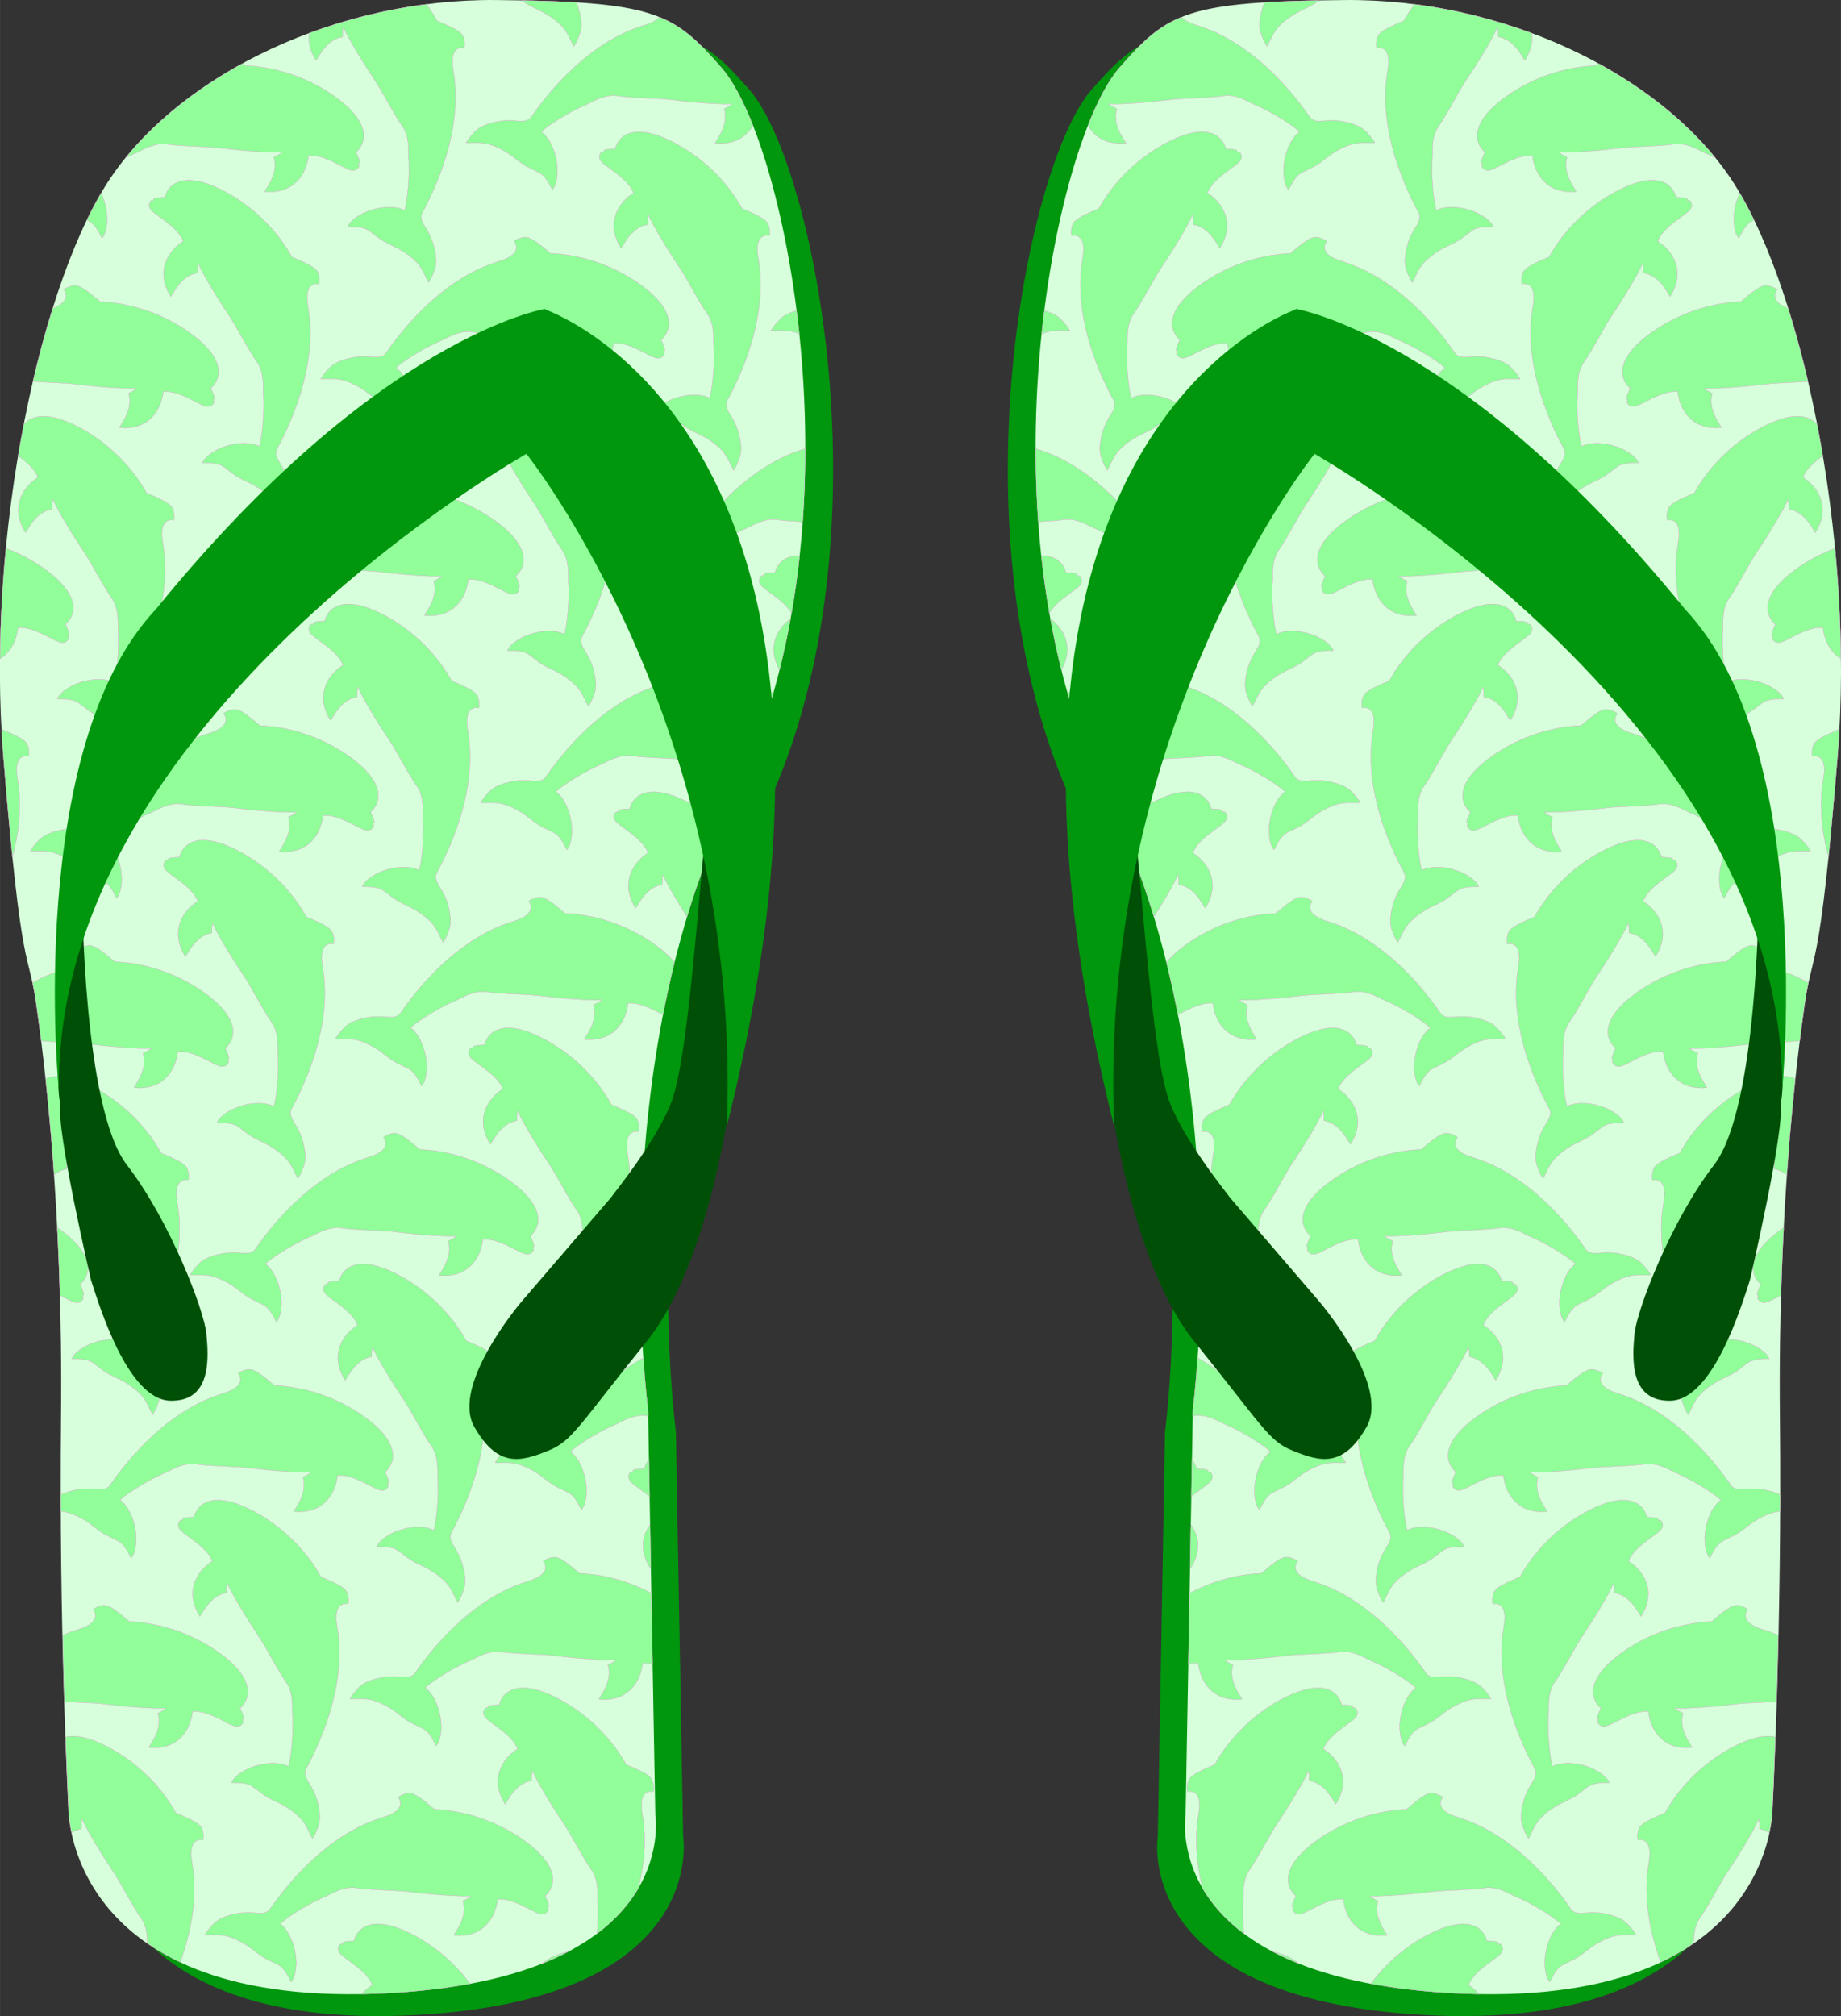 <?xml version="1.0" encoding="UTF-8"?>
<svg width="257.77mm" height="282.22mm" version="1.1" viewBox="0 0 913.34 1e3" xmlns="http://www.w3.org/2000/svg">
<rect x="0" y="0" width="913.34" height="1e3" fill="#333333" stroke="none"/>
<g transform="translate(-1115.3 -16.471)">
<path d="m1450.6 726.46s-22.835-170.63 42.346-303.93c65.586-132.59 26.823-324.94-6.141-361.89-23.916-27.169-32.961-32.603-111.57-33.326-78.597-0.735-154.66 36.22-190.17 86.567-35.507 50.727-63.022 178.58-54.329 288.71 9.067 110.85 12.323 94.92 16.311 122.8 3.979 27.537 13.398 101.79 12.313 205.4-1.087 103.23 3.617 193.45 3.617 193.45s-0.723 97.431 152.15 92.004c152.83-5.795 139.08-88.761 139.08-88.761l-3.583-200.99z" clip-rule="evenodd" fill="#00960d" fill-rule="evenodd"/>
<path d="m1436.8 715.59s-22.813-170.61 42.38-303.56c65.567-132.94 26.811-325.31-6.163-362.23-23.907-27.16-32.961-32.6-111.54-33.313-78.631-0.729-155.06 36.22-190.19 86.558-35.5 50.724-63.395 178.6-54.319 289.09 9.042 110.49 12.288 94.55 16.295 122.44 3.982 27.537 13.388 101.78 12.288 205.38-1.097 103.25 3.63 193.45 3.63 193.45s-1.072 97.447 152.14 92.007c152.86-5.789 139.09-88.745 139.09-88.745l-3.614-201.09z" clip-rule="evenodd" fill="#d7ffdb" fill-rule="evenodd"/>
<path d="m1374.2 16.657c1.224 0.94 2.508 1.859 4.305 2.82 3.748 2.009 6.599 2.858 11.176 6.223 7.127 5.241 7.428 8.632 10.309 13.82 1.149-1.799 2.002-3.565 2.588-5.32 0.983-2.398 1.354-4.645 0.891-8.188-0.127-1.26-0.365-2.537-0.707-3.838-0.392-1.717-0.892-3.207-1.438-4.529-7.837-0.484-16.807-0.798-27.123-0.988zm-47.338 1.902c-20.179 2.586-39.808 7.506-58.193 14.324-0.58 4.082 0.307 8.684 3.418 13.578 1.204-1.333 4.976-10.361 13.19-11.709-0.04-1.954-0.01-3.763 0.422-4.693 2.732 6.255 10.39 18.62 16.395 27.541 1.732 2.573 6.561 11.568 10.178 17.473 0.267 0.445 0.51 0.835 0.727 1.168 0.64 1.014 1.232 1.913 1.738 2.603 3.897 5.311 3.041 12.681 3.205 15.082 0.651 9.488-0.357 18.941-1.219 23.82-0.185 0.981-0.391 1.928-0.617 2.83-0.021 0.067-0.042 0.134-0.061 0.189-0.034-0.014-0.072-0.028-0.105-0.041-5.9-2.932-16.285-1.361-22.865 2.856-2.787 1.73-4.73 3.708-5.269 5.383 1.707 0.082 7.096-0.375 10.281 1.77 0.231 0.156 0.451 0.309 0.666 0.461 0.656 0.476 1.301 0.966 1.949 1.457 1.726 1.344 3.241 2.596 5.74 3.934 3.748 2.009 6.598 2.859 11.176 6.223 7.127 5.241 7.43 8.632 10.311 13.82 1.149-1.799 2-3.563 2.586-5.318 0.983-2.398 1.355-4.647 0.893-8.189-0.127-1.26-0.366-2.535-0.709-3.836-0.77-3.369-1.948-5.884-3.09-7.918-0.043-0.086-0.083-0.171-0.127-0.258-0.119-0.239-0.292-0.51-0.488-0.799-1.97-3.318-3.553-5.367-2.219-8.246 0.69-1.562 21.319-36.337 15.494-70.119-2.588-13.987 5.394-11.675 5.443-11.645 0.052 0.032 0.617-4.341-1.195-6.678-1.689-2.31-7.458-4.76-12.322-6.771-0.501-0.847-2.204-4.031-5.33-8.291zm115.52 6.352c-1.226 1.444-3.604 2.942-7.99 4.225-32.782 10.024-54.528 44.111-55.611 45.432-1.969 2.488-4.511 1.997-8.361 1.734-0.346-0.044-0.667-0.075-0.934-0.074-0.097 2.2e-4 -0.191-0.001-0.287 0.004-2.33-0.102-5.107-0.021-8.461 0.811-1.316 0.28-2.562 0.641-3.744 1.096-3.371 1.183-5.211 2.529-6.908 4.486-1.303 1.314-2.494 2.87-3.582 4.707 5.93 0.233 9.093-1.026 16.984 2.975 5.066 2.57 7.107 4.733 10.59 7.174 2.32 1.628 4.122 2.416 6.1 3.352 0.731 0.357 1.459 0.711 2.18 1.082 0.233 0.123 0.468 0.251 0.711 0.387 3.35 1.877 5.37 6.894 6.213 8.381 1.252-1.237 2.143-3.861 2.432-7.129 0.799-7.774-2.482-17.754-7.758-21.699-0.028-0.025-0.054-0.051-0.082-0.076 0.041-0.042 0.089-0.09 0.141-0.139 0.703-0.609 1.458-1.218 2.25-1.826 3.967-2.968 11.95-8.129 20.713-11.824 2.218-0.935 8.41-5.021 14.908-3.936 0.844 0.141 1.914 0.267 3.107 0.381 0.395 0.043 0.853 0.083 1.371 0.121 6.901 0.567 17.106 0.824 20.184 1.211 10.67 1.34 25.159 2.604 31.975 2.225-0.636 0.803-2.238 1.645-4 2.49 2.498 7.94-3.861 15.375-4.508 17.051 9.529 0.944 15.599-3.173 18.863-8.836-5.133-13.036-10.57-22.976-15.859-28.898-10.6-12.122-18.3-19.909-30.6-24.889zm-206.7 22.967c-23.439 12.795-43.502 28.839-58.178 46.922 1.95-0.994 3.98-1.957 6.061-2.834 2.218-0.935 8.41-5.021 14.908-3.936 0.844 0.141 1.916 0.265 3.109 0.379 0.395 0.043 0.851 0.085 1.369 0.123 6.901 0.567 17.106 0.824 20.184 1.211 10.67 1.34 25.159 2.602 31.975 2.223-0.636 0.803-2.236 1.647-3.998 2.492 2.498 7.94-3.861 15.375-4.508 17.051 14.2 1.407 20.752-8.409 21.717-17.867 2.847-0.265 5.841 0.47 8.701 1.566 0.911 0.352 1.815 0.741 2.697 1.145 4.397 2.022 8.215 4.446 10.285 4.646 1.776 0.082 2.302-0.455 3.018-1.246 0.841-0.93 0.392-1.63 0.365-1.631-0.01-9e-5 -0.01-1.9e-4 -0.01 0-0.115-0.2-0.276-0.33-0.369-0.398 0.127-0.035 0.405-0.138 0.707-0.479 0.416-0.768-1.656-4.99-1.797-5.391 0.01-6e-3 0.057-0.049 0.082-0.068 0.013 0.027 0.028 0.053 0.041 0.08 4.262-3.931 4.925-9.37 1.639-15.158-0.01-0.019-0.022-0.038-0.033-0.057-0.085-0.148-0.172-0.298-0.262-0.447-2.516-4.206-7.422-9.165-16.303-14.768v-2e-3c-19.504-12.066-37.646-12.261-40.062-12.422-0.431-0.371-0.893-0.754-1.34-1.135zm196.37 33.98c-5.984 0.087-10.081 3.088-11.57 8.316h0.092c-0.01 0.03-0.025 0.094-0.025 0.104-0.421 0.054-5.123 0.109-5.621 0.826-0.168 0.423-0.134 0.716-0.107 0.846-0.103-0.052-0.293-0.136-0.523-0.148 0-2.7e-4 -0.01-0.001-0.01-0.008-0.012-0.024-0.84-0.107-1.291 1.06-0.384 0.995-0.627 1.706 0.246 3.254 1.112 1.758 4.998 4.076 8.785 7.09 0.758 0.606 1.51 1.236 2.234 1.891 2.268 2.059 4.274 4.402 5.32 7.062-8.009 5.124-13.815 15.397-6.16 27.439 1.204-1.333 4.976-10.361 13.189-11.709-0.04-1.954-0.01-3.763 0.422-4.693 2.732 6.255 10.388 18.621 16.393 27.543 1.732 2.573 6.561 11.568 10.178 17.473 0.267 0.446 0.51 0.835 0.727 1.168 0.64 1.014 1.234 1.911 1.74 2.602 3.897 5.311 3.041 12.683 3.205 15.084 0.651 9.488-0.357 18.939-1.219 23.818-0.186 0.981-0.391 1.928-0.617 2.83-0.021 0.067-0.042 0.134-0.061 0.189-0.034-0.014-0.072-0.025-0.105-0.039-5.9-2.932-16.287-1.363-22.867 2.853-2.787 1.73-4.728 3.708-5.268 5.383 1.707 0.082 7.096-0.375 10.281 1.77 0.231 0.156 0.451 0.309 0.666 0.461 0.656 0.476 1.302 0.966 1.949 1.457 1.726 1.344 3.242 2.598 5.74 3.936 3.748 2.009 6.599 2.857 11.176 6.221 7.128 5.241 7.428 8.632 10.308 13.82 1.149-1.799 2.002-3.563 2.588-5.318 0.983-2.398 1.356-4.647 0.893-8.19-0.127-1.26-0.366-2.535-0.709-3.836-0.77-3.369-1.95-5.884-3.092-7.918-0.043-0.086-0.081-0.171-0.125-0.258-0.119-0.239-0.292-0.51-0.488-0.799-1.97-3.318-3.555-5.367-2.221-8.246 0.69-1.562 21.319-36.337 15.494-70.119-2.588-13.987 5.396-11.675 5.445-11.645 0.052 0.032 0.615-4.341-1.197-6.678-1.689-2.31-7.456-4.76-12.32-6.771-1.233-2.085-9.581-18.19-29.139-30.164v-2e-3c-9.002-5.401-15.639-7.546-20.527-7.896-0.173-0.013-0.345-0.025-0.516-0.033-0.022-5e-3 -0.044 0.001-0.066-0.004-0.415-0.02-0.824-0.027-1.223-0.021zm-223.4 23.979c-5.984 0.087-10.081 3.088-11.57 8.316 0.03 0 0.059 2.4e-4 0.09 0-0.01 0.03-0.022 0.094-0.023 0.104-0.421 0.054-5.123 0.109-5.621 0.826-0.168 0.423-0.134 0.718-0.107 0.848-0.103-0.052-0.293-0.138-0.523-0.15 0-5e-3 2e-4 -5e-3 -0.01-6e-3 -0.012-0.024-0.842-0.109-1.293 1.06-0.384 0.995-0.626 1.706 0.248 3.254 1.112 1.758 4.996 4.076 8.783 7.09 0.758 0.606 1.512 1.236 2.236 1.891 2.268 2.059 4.274 4.402 5.32 7.062-8.009 5.124-13.816 15.395-6.16 27.438 1.204-1.333 4.976-10.359 13.19-11.707-0.04-1.954-0.01-3.763 0.422-4.693 2.732 6.255 10.388 18.619 16.393 27.541 1.732 2.573 6.562 11.568 10.178 17.473 0.267 0.445 0.51 0.835 0.727 1.168 0.64 1.014 1.234 1.913 1.74 2.603 3.897 5.311 3.041 12.681 3.205 15.082 0.651 9.488-0.357 18.939-1.219 23.818-0.186 0.981-0.391 1.93-0.617 2.832-0.021 0.067-0.043 0.132-0.062 0.188-0.034-0.014-0.069-0.026-0.103-0.039-5.9-2.932-16.287-1.361-22.867 2.856-2.787 1.73-4.73 3.708-5.269 5.383 1.707 0.082 7.096-0.377 10.281 1.768 0.231 0.156 0.451 0.309 0.666 0.461 0.656 0.476 1.302 0.968 1.949 1.459 1.726 1.344 3.244 2.596 5.742 3.934 3.748 2.009 6.599 2.859 11.176 6.223 7.128 5.241 7.428 8.632 10.309 13.82 1.149-1.799 2.002-3.565 2.588-5.32 0.983-2.398 1.353-4.645 0.891-8.188-0.127-1.26-0.366-2.537-0.709-3.838-0.77-3.369-1.948-5.882-3.09-7.916-0.043-0.086-0.083-0.171-0.127-0.258-0.119-0.239-0.29-0.512-0.486-0.801-1.97-3.318-3.555-5.365-2.221-8.244 0.69-1.562 21.319-36.337 15.494-70.119-2.588-13.987 5.394-11.675 5.443-11.645 0.052 0.032 0.617-4.341-1.195-6.678-1.689-2.31-7.458-4.761-12.322-6.773-1.233-2.085-9.582-18.19-29.143-30.164h0.01c-9.004-5.403-15.642-7.548-20.531-7.898-0.174-0.013-0.347-0.022-0.518-0.031-0.022-5e-3 -0.044-8.6e-4 -0.066-6e-3 -0.415-0.02-0.822-0.027-1.221-0.021zm-43.211 6.371c-2.416 4.124-4.786 8.587-7.101 13.381 0.202 0.101 0.406 0.199 0.607 0.303 0.232 0.124 0.47 0.251 0.713 0.387 3.35 1.877 5.368 6.894 6.211 8.381 1.252-1.237 2.143-3.861 2.432-7.129 0.505-4.921-0.626-10.724-2.861-15.322zm210.21 21.906c-2.642 0.096-5.432 1.996-5.387 2.023 0.05 0.03 5.711 6.114-7.941 10.107-32.782 10.024-54.53 44.111-55.613 45.432-1.969 2.488-4.509 1.995-8.359 1.732-0.346-0.045-0.666-0.075-0.934-0.074-0.097 3.7e-4 -0.191 4e-3 -0.287 4e-3 -2.33-0.102-5.106-0.022-8.461 0.809-1.316 0.28-2.564 0.643-3.746 1.098-3.371 1.183-5.209 2.529-6.906 4.486-1.303 1.314-2.494 2.87-3.582 4.707 5.93 0.233 9.091-1.026 16.982 2.975 5.066 2.57 7.109 4.731 10.592 7.172 2.32 1.628 4.122 2.416 6.1 3.352 0.731 0.357 1.459 0.713 2.18 1.084 0.233 0.123 0.468 0.251 0.711 0.387 3.35 1.877 5.37 6.894 6.213 8.381 1.252-1.237 2.141-3.861 2.43-7.129 0.799-7.774-2.48-17.754-7.756-21.699-0.028-0.025-0.055-0.051-0.082-0.076 0.041-0.042 0.09-0.09 0.141-0.139 0.703-0.609 1.458-1.218 2.25-1.826 3.967-2.968 11.95-8.129 20.713-11.824 2.218-0.935 8.41-5.021 14.908-3.936 0.844 0.141 1.916 0.265 3.109 0.379 0.395 0.043 0.851 0.085 1.369 0.123 6.901 0.567 17.106 0.824 20.184 1.211 10.67 1.34 25.159 2.604 31.975 2.225-0.636 0.803-2.238 1.646-4 2.49 2.498 7.94-3.861 15.375-4.508 17.051 14.2 1.407 20.753-8.407 21.719-17.865 2.847-0.265 5.841 0.47 8.701 1.566 0.911 0.352 1.815 0.741 2.697 1.145 4.397 2.022 8.214 4.446 10.285 4.646 1.776 0.082 2.302-0.455 3.018-1.246 0.841-0.93 0.392-1.63 0.365-1.631-0.01-8e-5 -0.01 2.3e-4 -0.01 0-0.115-0.2-0.279-0.332-0.371-0.4 0.127-0.035 0.407-0.138 0.709-0.479 0.416-0.768-1.656-4.99-1.797-5.391 0.01-6e-3 0.058-0.049 0.082-0.068 0.013 0.027 0.026 0.053 0.039 0.08 4.262-3.931 4.926-9.37 1.641-15.158-0.011-0.019-0.023-0.037-0.033-0.057-0.085-0.148-0.172-0.296-0.262-0.445-2.516-4.206-7.422-9.167-16.303-14.77v-2e-3c-19.504-12.066-37.646-12.259-40.062-12.42-3.988-3.436-8.776-7.483-11.6-7.949-0.363-0.071-0.736-0.094-1.113-0.08zm-223.4 23.979c-2.642 0.096-5.43 1.994-5.385 2.022 0.047 0.028 4.952 5.314-5.434 9.266-3.569 11.392-6.87 23.552-9.836 36.307 6.876 0.531 16.499 0.789 19.48 1.164 10.67 1.34 25.159 2.602 31.975 2.223-0.636 0.803-2.236 1.647-3.998 2.492 2.498 7.94-3.863 15.373-4.51 17.049 14.2 1.407 20.753-8.407 21.719-17.865 2.847-0.265 5.841 0.47 8.701 1.566 0.911 0.352 1.815 0.741 2.697 1.145 4.397 2.022 8.214 4.446 10.285 4.646 1.776 0.082 2.302-0.455 3.018-1.246 0.841-0.93 0.392-1.63 0.365-1.631-0.01-1.4e-4 -0.01 2.3e-4 -0.01 0-0.115-0.2-0.277-0.332-0.369-0.4 0.127-0.035 0.403-0.136 0.705-0.477 0.416-0.768-1.654-4.99-1.795-5.391 0.01-6e-3 0.057-0.049 0.08-0.068 0.013 0.027 0.027 0.053 0.039 0.08 4.262-3.931 4.927-9.37 1.641-15.158-0.011-0.019-0.023-0.037-0.033-0.057-0.085-0.148-0.172-0.298-0.262-0.447-2.516-4.206-7.422-9.165-16.303-14.768v-2e-3c-19.504-12.066-37.646-12.261-40.062-12.422-3.988-3.436-8.774-7.481-11.598-7.947-0.363-0.071-0.738-0.094-1.115-0.08zm358.27 12.469c-0.751 0.207-1.487 0.434-2.191 0.705-3.371 1.183-5.209 2.53-6.906 4.488-1.303 1.314-2.494 2.868-3.582 4.705 5.126 0.202 8.189-0.705 14.02 1.627-0.408-3.891-0.859-7.73-1.34-11.525zm-150.53 28.404c-5.984 0.087-10.081 3.088-11.57 8.316 0.03 0 0.06 6e-4 0.09 0-0.01 0.03-0.022 0.094-0.023 0.104-0.421 0.054-5.123 0.109-5.621 0.826-0.168 0.423-0.133 0.718-0.107 0.848-0.103-0.052-0.293-0.138-0.523-0.15 0-5e-3 -0.01-5e-3 -0.01-6e-3 -0.012-0.024-0.84-0.109-1.291 1.061-0.384 0.995-0.628 1.706 0.246 3.254 1.112 1.758 4.998 4.076 8.785 7.09 0.758 0.606 1.51 1.236 2.234 1.891 2.268 2.059 4.274 4.402 5.32 7.062-8.009 5.124-13.816 15.395-6.16 27.438 1.204-1.333 4.976-10.359 13.19-11.707-0.04-1.954-0.01-3.763 0.422-4.693 2.732 6.255 10.388 18.62 16.393 27.541 1.732 2.573 6.561 11.568 10.178 17.473 0.267 0.445 0.512 0.835 0.729 1.168 0.64 1.014 1.232 1.913 1.738 2.603 3.897 5.311 3.041 12.681 3.205 15.082 0.651 9.488-0.357 18.939-1.219 23.818-0.186 0.981-0.391 1.93-0.617 2.832-0.021 0.067-0.041 0.132-0.061 0.188-0.035-0.014-0.071-0.026-0.105-0.039-5.9-2.932-16.287-1.361-22.867 2.856-2.787 1.73-4.73 3.708-5.27 5.383 1.707 0.082 7.096-0.375 10.281 1.77 0.231 0.156 0.451 0.309 0.666 0.461 0.656 0.476 1.302 0.966 1.949 1.457 1.726 1.344 3.244 2.596 5.742 3.934 3.748 2.009 6.599 2.859 11.176 6.223 7.128 5.241 7.428 8.632 10.309 13.82 1.149-1.799 2.002-3.565 2.588-5.32 0.983-2.398 1.354-4.645 0.891-8.188-0.127-1.26-0.366-2.535-0.709-3.836-0.77-3.369-1.948-5.884-3.09-7.918-0.043-0.086-0.083-0.171-0.127-0.258-0.119-0.239-0.29-0.51-0.486-0.799-1.97-3.318-3.555-5.367-2.221-8.246 0.69-1.562 21.319-36.337 15.494-70.119-2.588-13.987 5.396-11.675 5.445-11.645 0.052 0.032 0.615-4.341-1.197-6.678-1.689-2.31-7.458-4.761-12.322-6.773-1.233-2.085-9.582-18.19-29.143-30.164h0.01c-9.004-5.403-15.645-7.548-20.533-7.898-0.174-0.013-0.345-0.022-0.516-0.031-0.022 0-0.043-6e-3 -0.066-6e-3 -0.415-0.02-0.824-0.027-1.223-0.021zm-223.4 23.979c-4.209 0.061-7.476 1.574-9.566 4.279-0.976 5.04-1.899 10.148-2.768 15.312 0.76 0.561 1.53 1.132 2.307 1.75 0.758 0.606 1.512 1.236 2.236 1.891 2.268 2.059 4.274 4.402 5.32 7.062-8.009 5.124-13.815 15.395-6.16 27.438 1.204-1.333 4.976-10.359 13.189-11.707-0.04-1.954-0.01-3.763 0.422-4.693 2.732 6.255 10.388 18.619 16.393 27.541 1.732 2.573 6.561 11.568 10.178 17.473 0.267 0.445 0.51 0.835 0.727 1.168 0.64 1.014 1.234 1.913 1.74 2.603 3.897 5.311 3.041 12.681 3.205 15.082 0.651 9.488-0.357 18.939-1.219 23.818-0.186 0.981-0.391 1.928-0.617 2.83-0.021 0.067-0.041 0.136-0.061 0.191-0.034-0.014-0.071-0.028-0.105-0.041-5.9-2.932-16.287-1.363-22.867 2.853-2.787 1.73-4.728 3.71-5.268 5.385 1.707 0.082 7.096-0.377 10.281 1.768 0.231 0.156 0.451 0.309 0.666 0.461 0.656 0.476 1.302 0.966 1.949 1.457 1.726 1.344 3.242 2.598 5.74 3.936 3.748 2.009 6.598 2.859 11.176 6.223 7.127 5.241 7.428 8.632 10.308 13.82 1.149-1.799 2.002-3.565 2.588-5.32 0.983-2.398 1.354-4.645 0.891-8.188-0.127-1.26-0.364-2.537-0.707-3.838-0.77-3.369-1.95-5.882-3.092-7.916-0.043-0.086-0.082-0.173-0.125-0.26-0.119-0.239-0.292-0.508-0.488-0.797-1.97-3.318-3.555-5.369-2.221-8.248 0.69-1.562 21.319-36.335 15.494-70.117-2.588-13.987 5.396-11.675 5.445-11.645 0.052 0.032 0.615-4.341-1.197-6.678-1.689-2.31-7.458-4.76-12.322-6.771-1.233-2.085-9.582-18.192-29.143-30.166h0.01c-9.004-5.403-15.643-7.548-20.531-7.898-0.173-0.013-0.347-0.022-0.518-0.031-0.022 0-0.044-6e-3 -0.066-6e-3 -0.415-0.02-0.822-0.027-1.221-0.021zm378.23 16.049c-0.385 0.127-0.733 0.258-1.154 0.381-32.782 10.024-54.53 44.111-55.613 45.432-1.969 2.488-4.511 1.997-8.361 1.734-0.346-0.045-0.664-0.077-0.932-0.076-0.097 3.8e-4 -0.191 4e-3 -0.287 4e-3 -2.33-0.102-5.107-0.023-8.461 0.809-1.316 0.28-2.563 0.643-3.746 1.098-3.371 1.183-5.209 2.529-6.906 4.486-1.303 1.314-2.494 2.87-3.582 4.707 5.93 0.233 9.091-1.026 16.982 2.975 5.066 2.57 7.109 4.731 10.592 7.172 2.32 1.628 4.122 2.416 6.1 3.352 0.731 0.357 1.457 0.713 2.178 1.084 0.233 0.124 0.47 0.251 0.713 0.387 3.35 1.877 5.368 6.894 6.211 8.381 1.252-1.237 2.143-3.861 2.432-7.129 0.798-7.774-2.482-17.754-7.758-21.699-0.028-0.025-0.054-0.051-0.082-0.076 0.041-0.042 0.092-0.09 0.143-0.139 0.703-0.609 1.456-1.218 2.248-1.826 3.967-2.968 11.95-8.129 20.713-11.824 2.218-0.935 8.412-5.021 14.91-3.936 0.844 0.141 1.914 0.265 3.107 0.379 0.395 0.044 0.853 0.085 1.371 0.123 2.388 0.196 5.148 0.348 7.895 0.488 0.877-12.191 1.283-24.323 1.289-36.285zm-211.23 12.229c-2.642 0.096-5.432 1.996-5.387 2.023 0.05 0.03 5.711 6.114-7.941 10.107-32.782 10.024-54.528 44.11-55.611 45.43-1.969 2.488-4.511 1.999-8.361 1.736-0.346-0.045-0.667-0.077-0.934-0.076-0.097 3.8e-4 -0.191 4e-3 -0.287 4e-3 -2.33-0.102-5.106-0.023-8.461 0.809-1.316 0.28-2.563 0.641-3.746 1.096-3.371 1.183-5.209 2.53-6.906 4.488-1.303 1.314-2.494 2.868-3.582 4.705 5.93 0.233 9.093-1.026 16.984 2.975 5.066 2.57 7.107 4.733 10.59 7.174 2.32 1.628 4.122 2.416 6.1 3.352 0.731 0.357 1.459 0.712 2.18 1.082 0.232 0.124 0.468 0.253 0.711 0.389 3.35 1.877 5.37 6.892 6.213 8.379 1.252-1.237 2.143-3.861 2.432-7.129 0.799-7.774-2.482-17.754-7.758-21.699-0.028-0.025-0.054-0.051-0.082-0.076 0.041-0.042 0.09-0.09 0.141-0.139 0.703-0.609 1.458-1.218 2.25-1.826 3.967-2.968 11.95-8.127 20.713-11.822 2.218-0.935 8.41-5.023 14.908-3.938 0.844 0.141 1.914 0.267 3.107 0.381 0.395 0.044 0.853 0.085 1.371 0.123 6.901 0.567 17.106 0.822 20.184 1.209 10.67 1.34 25.159 2.604 31.975 2.225-0.636 0.803-2.238 1.645-4 2.49 2.498 7.94-3.861 15.375-4.508 17.051 14.2 1.407 20.753-8.407 21.719-17.865 2.847-0.265 5.841 0.47 8.701 1.566 0.911 0.352 1.815 0.741 2.697 1.145 4.397 2.022 8.215 4.446 10.285 4.646 1.776 0.082 2.302-0.455 3.018-1.246 0.841-0.93 0.39-1.63 0.363-1.631-0.01-1e-4 -0.01 2.4e-4 -0.01 0-0.115-0.2-0.277-0.332-0.369-0.4 0.127-0.035 0.405-0.136 0.707-0.477 0.416-0.768-1.654-4.99-1.795-5.391 0.01-6e-3 0.058-0.051 0.082-0.07 0.013 0.027 0.027 0.055 0.039 0.082 4.263-3.931 4.925-9.37 1.639-15.158-0.011-0.019-0.022-0.04-0.033-0.059-0.085-0.148-0.17-0.296-0.26-0.445-2.516-4.206-7.424-9.167-16.305-14.77-19.504-12.066-37.646-12.261-40.062-12.422-3.988-3.436-8.776-7.481-11.6-7.947-0.363-0.071-0.736-0.094-1.113-0.08zm-185.39 37.201c-1.744 18.097-2.751 36.488-2.918 54.791 5.505-3.356 8.307-9.425 8.912-15.355 2.847-0.265 5.841 0.47 8.701 1.566 0.911 0.352 1.815 0.739 2.697 1.143 4.397 2.022 8.217 4.448 10.287 4.648 1.776 0.082 2.3-0.455 3.016-1.246 0.841-0.93 0.392-1.63 0.365-1.631-0.01-1e-4 -0.01 2.3e-4 -0.01 0-0.115-0.2-0.277-0.332-0.369-0.4 0.127-0.035 0.405-0.138 0.707-0.479 0.416-0.768-1.656-4.99-1.797-5.391 0.01-5e-3 0.058-0.049 0.082-0.068 0.013 0.027 0.028 0.053 0.041 0.08 4.263-3.931 4.927-9.37 1.641-15.158-0.01-0.019-0.024-0.037-0.035-0.057-0.085-0.148-0.17-0.296-0.26-0.445-2.516-4.206-7.424-9.167-16.305-14.77v-2e-3c-5.101-3.156-10.1-5.483-14.758-7.227zm393.13 3.674c-5.984 0.087-10.081 3.088-11.57 8.316 0.03-6.2e-4 0.06 6e-4 0.09 0-0.01 0.03-0.022 0.094-0.023 0.104-0.421 0.054-5.123 0.109-5.621 0.826-0.168 0.423-0.136 0.718-0.109 0.848-0.103-0.052-0.291-0.138-0.521-0.15 0-3e-3 -0.012-4e-3 -0.012-6e-3 -0.012-0.024-0.84-0.109-1.291 1.061-0.384 0.995-0.626 1.706 0.248 3.254 1.112 1.758 4.996 4.076 8.783 7.09 0.758 0.606 1.512 1.236 2.236 1.891 1.753 1.592 3.345 3.356 4.463 5.303 1.656-9.472 2.986-18.997 4.014-28.523-0.229-5e-3 -0.462-0.015-0.685-0.012zm-223.4 23.979c-5.984 0.087-10.081 3.088-11.57 8.316 0.03-6.2e-4 0.06 6.1e-4 0.09 0-0.01 0.03-0.023 0.094-0.023 0.104-0.421 0.054-5.123 0.109-5.621 0.826-0.168 0.423-0.133 0.717-0.107 0.846-0.103-0.052-0.293-0.136-0.523-0.148 0-3e-3 3e-4 -6e-3 -0.01-8e-3 -0.012-0.024-0.84-0.109-1.291 1.061-0.384 0.995-0.627 1.708 0.246 3.256 1.112 1.758 4.998 4.074 8.785 7.088 0.758 0.606 1.51 1.236 2.234 1.891 2.268 2.059 4.276 4.402 5.322 7.062-8.009 5.124-13.817 15.397-6.162 27.439 1.204-1.333 4.976-10.361 13.19-11.709-0.04-1.954-0.01-3.761 0.422-4.691 2.732 6.255 10.39 18.619 16.394 27.541 1.733 2.573 6.561 11.568 10.178 17.473 0.267 0.445 0.51 0.835 0.727 1.168 0.64 1.014 1.232 1.913 1.738 2.603 3.897 5.311 3.041 12.681 3.205 15.082 0.651 9.488-0.357 18.939-1.219 23.818-0.186 0.981-0.391 1.928-0.617 2.83-0.021 0.067-0.041 0.134-0.061 0.189-0.035-0.014-0.071-0.026-0.105-0.039-5.9-2.932-16.285-1.363-22.865 2.853-2.787 1.73-4.73 3.708-5.27 5.383 1.707 0.082 7.096-0.375 10.281 1.77 0.231 0.156 0.451 0.309 0.666 0.461 0.656 0.477 1.302 0.966 1.949 1.457 1.726 1.344 3.242 2.598 5.74 3.936 3.748 2.009 6.598 2.857 11.176 6.221 7.127 5.241 7.43 8.632 10.311 13.82 1.149-1.799 2-3.563 2.586-5.318 0.983-2.398 1.355-4.645 0.893-8.188-0.127-1.26-0.366-2.537-0.709-3.838-0.769-3.369-1.948-5.884-3.09-7.918-0.043-0.086-0.083-0.171-0.127-0.258-0.119-0.239-0.292-0.51-0.488-0.799-1.97-3.318-3.553-5.367-2.219-8.246 0.69-1.562 21.319-36.337 15.494-70.119-2.587-13.987 5.394-11.675 5.443-11.645 0.052 0.031 0.617-4.341-1.195-6.678-1.689-2.31-7.458-4.76-12.322-6.771-1.233-2.085-9.582-18.192-29.143-30.166-9.004-5.403-15.642-7.548-20.531-7.898-0.174-0.013-0.345-0.022-0.516-0.031-0.022-2e-3 -0.043-4e-3 -0.066-4e-3 -0.415-0.02-0.824-0.027-1.223-0.021zm219.6 7.244c-7.051 5.201-11.737 14.527-5.484 25.42 2.11-8.398 3.934-16.883 5.484-25.42zm-52.6 21.033c-2.642 0.096-5.43 1.994-5.385 2.022 0.05 0.03 5.711 6.114-7.941 10.107-32.782 10.024-54.53 44.111-55.613 45.432-1.969 2.488-4.511 1.997-8.361 1.734-0.346-0.045-0.665-0.077-0.932-0.076-0.097 3.7e-4 -0.191 6e-3 -0.287 6e-3 -2.33-0.102-5.107-0.022-8.461 0.809-1.316 0.28-2.564 0.641-3.746 1.096-3.371 1.183-5.209 2.529-6.906 4.486-1.303 1.314-2.494 2.87-3.582 4.707 5.93 0.233 9.091-1.026 16.982 2.975 5.066 2.57 7.109 4.733 10.592 7.174 2.32 1.628 4.122 2.416 6.1 3.352 0.731 0.357 1.459 0.712 2.18 1.082 0.232 0.124 0.468 0.251 0.711 0.387 3.35 1.877 5.368 6.894 6.211 8.381 1.252-1.237 2.143-3.861 2.432-7.129 0.798-7.774-2.48-17.754-7.756-21.699-0.028-0.025-0.056-0.051-0.084-0.076 0.041-0.042 0.092-0.09 0.143-0.139 0.703-0.609 1.456-1.218 2.248-1.826 3.967-2.968 11.95-8.129 20.713-11.824 2.218-0.935 8.412-5.021 14.91-3.936 0.844 0.141 1.914 0.267 3.107 0.381 0.395 0.043 0.851 0.085 1.369 0.123 6.901 0.567 17.106 0.822 20.184 1.209 10.67 1.34 25.161 2.604 31.977 2.225-0.636 0.803-2.238 1.645-4 2.49 2.498 7.94-3.861 15.375-4.508 17.051 0.195 0.019 0.384 0.028 0.576 0.043 0.461-0.962 0.911-1.93 1.381-2.889 8.148-16.52 14.681-33.961 19.818-51.904-15.921-7.418-29.305-7.608-31.356-7.744-3.988-3.436-8.776-7.481-11.6-7.947-0.363-0.071-0.738-0.094-1.115-0.08zm-223.4 23.977c-2.642 0.096-5.432 1.996-5.387 2.023 0.05 0.03 5.711 6.114-7.941 10.107-32.782 10.024-54.528 44.11-55.611 45.43-1.969 2.488-4.511 1.997-8.361 1.734-0.346-0.045-0.666-0.075-0.934-0.074-0.097 4.3e-4 -0.191-1e-3 -0.287 4e-3 -2.33-0.102-5.106-0.021-8.461 0.811-1.316 0.28-2.562 0.641-3.744 1.096-3.371 1.183-5.211 2.53-6.908 4.488-1.303 1.314-2.494 2.868-3.582 4.705 5.93 0.233 9.092-1.026 16.982 2.975 5.066 2.57 7.109 4.731 10.592 7.172 2.32 1.628 4.122 2.418 6.1 3.353 0.731 0.357 1.459 0.712 2.18 1.082 0.233 0.123 0.468 0.253 0.711 0.389 3.35 1.877 5.37 6.892 6.213 8.379 1.252-1.237 2.143-3.861 2.432-7.129 0.798-7.774-2.482-17.754-7.758-21.699-0.028-0.025-0.054-0.051-0.082-0.076 0.041-0.042 0.092-0.09 0.142-0.139 0.703-0.609 1.456-1.218 2.248-1.826 3.967-2.968 11.95-8.127 20.713-11.822 2.218-0.935 8.41-5.023 14.908-3.938 0.844 0.141 1.916 0.267 3.109 0.381 0.395 0.043 0.851 0.085 1.369 0.123 6.901 0.567 17.106 0.822 20.184 1.209 10.67 1.34 25.159 2.604 31.975 2.225-0.636 0.803-2.236 1.645-3.998 2.49 2.498 7.94-3.861 15.375-4.508 17.051 14.2 1.407 20.752-8.407 21.717-17.865 2.847-0.265 5.841 0.47 8.701 1.566 0.911 0.352 1.815 0.741 2.697 1.145 4.397 2.022 8.215 4.446 10.285 4.646 1.776 0.082 2.302-0.455 3.018-1.246 0.841-0.93 0.392-1.63 0.365-1.631-0.01-1.3e-4 -0.01 2.3e-4 -0.01 0-0.115-0.2-0.277-0.332-0.369-0.4 0.127-0.035 0.405-0.138 0.707-0.479 0.416-0.768-1.655-4.989-1.797-5.389 0.01-6e-3 0.058-0.051 0.082-0.07 0.013 0.027 0.027 0.055 0.041 0.082 4.262-3.931 4.925-9.37 1.639-15.158-0.011-0.019-0.022-0.039-0.033-0.059-0.085-0.149-0.172-0.296-0.262-0.445-2.516-4.206-7.422-9.167-16.303-14.77v-2e-3c-19.504-12.066-37.646-12.259-40.062-12.42-3.988-3.436-8.774-7.483-11.598-7.949-0.363-0.071-0.738-0.094-1.115-0.08zm-115.5 9.857c0.252 4.671 0.562 9.322 0.941 13.939 1.679 20.515 3.155 36.638 4.476 49.525 3.096-11.546 4.93-25.037 2.629-38.383-2.587-13.987 5.394-11.675 5.443-11.645 0.052 0.032 0.617-4.341-1.195-6.678-1.686-2.306-7.436-4.75-12.295-6.76zm323.24 31.016c-5.984 0.087-10.079 3.09-11.568 8.318 0.03 0 0.059 6.5e-4 0.09 0-0.01 0.03-0.024 0.094-0.025 0.104-0.421 0.054-5.123 0.107-5.621 0.824-0.168 0.423-0.133 0.719-0.107 0.848-0.103-0.052-0.293-0.138-0.523-0.15 0 0-0.01-5e-3 -0.01-6e-3 -0.012-0.024-0.84-0.109-1.291 1.061-0.384 0.995-0.628 1.708 0.246 3.256 1.112 1.758 4.998 4.074 8.785 7.088 0.758 0.606 1.51 1.236 2.234 1.891 2.268 2.059 4.276 4.402 5.322 7.062-8.009 5.124-13.817 15.395-6.162 27.438 1.204-1.333 4.976-10.359 13.189-11.707-0.04-1.954-0.01-3.763 0.422-4.693 2.081 4.764 7.016 13.065 11.904 20.695 4.661-15.431 10.203-30.767 16.777-45.729-3.27-2.851-7.013-5.698-11.332-8.342-9.001-5.401-15.638-7.546-20.525-7.896-0.173-0.013-0.345-0.024-0.516-0.033-0.022 0-0.044-4e-3 -0.066-4e-3 -0.415-0.02-0.824-0.029-1.223-0.023zm-223.4 23.98c-5.984 0.087-10.081 3.088-11.57 8.316 0.03 0 0.062-3.7e-4 0.092 0-0.01 0.03-0.025 0.094-0.025 0.104-0.421 0.054-5.123 0.109-5.621 0.826-0.168 0.423-0.134 0.719-0.107 0.848-0.103-0.052-0.293-0.138-0.523-0.15 0 0 2e-4 -4e-3 -0.01-6e-3 -0.012-0.024-0.842-0.109-1.293 1.06-0.384 0.995-0.626 1.706 0.248 3.254 1.112 1.758 4.998 4.076 8.785 7.09 0.758 0.606 1.51 1.236 2.234 1.891 2.268 2.059 4.274 4.402 5.32 7.062-8.009 5.124-13.815 15.395-6.16 27.438 1.204-1.333 4.976-10.359 13.189-11.707-0.04-1.954-0.01-3.763 0.422-4.693 2.732 6.255 10.388 18.619 16.393 27.541 1.732 2.573 6.561 11.568 10.178 17.473 0.267 0.445 0.51 0.835 0.727 1.168 0.64 1.014 1.234 1.913 1.74 2.603 3.897 5.311 3.041 12.681 3.205 15.082 0.651 9.488-0.357 18.939-1.219 23.818-0.186 0.981-0.391 1.93-0.617 2.832-0.021 0.067-0.042 0.134-0.061 0.189-0.034-0.014-0.072-0.027-0.105-0.041-5.9-2.932-16.287-1.361-22.867 2.856-2.787 1.73-4.728 3.708-5.268 5.383 1.707 0.082 7.093-0.377 10.279 1.768 0.231 0.156 0.451 0.309 0.666 0.461 0.656 0.476 1.303 0.968 1.951 1.459 1.726 1.344 3.242 2.596 5.74 3.934 3.748 2.009 6.598 2.859 11.176 6.223 7.128 5.241 7.428 8.632 10.309 13.82 1.149-1.799 2.002-3.563 2.588-5.318 0.983-2.398 1.356-4.647 0.893-8.189-0.127-1.26-0.366-2.537-0.709-3.838-0.769-3.369-1.95-5.884-3.092-7.918-0.043-0.086-0.084-0.169-0.127-0.256-0.119-0.239-0.29-0.51-0.486-0.799-1.97-3.318-3.555-5.367-2.221-8.246 0.69-1.562 21.319-36.337 15.494-70.119-2.587-13.987 5.396-11.675 5.445-11.645 0.052 0.031 0.617-4.341-1.195-6.678-1.689-2.31-7.458-4.761-12.322-6.773-1.233-2.085-9.584-18.19-29.145-30.164l0.01-2e-3c-9.004-5.403-15.645-7.548-20.533-7.898-0.173-0.013-0.345-0.023-0.516-0.031-0.022 0-0.043-4e-3 -0.066-4e-3 -0.415-0.02-0.824-0.027-1.223-0.021zm167 28.275c-2.642 0.096-5.432 1.996-5.387 2.023 0.05 0.03 5.711 6.114-7.941 10.107-32.782 10.024-54.53 44.111-55.613 45.432-1.969 2.488-4.509 1.997-8.359 1.734-0.346-0.045-0.667-0.077-0.934-0.076-0.097 3.7e-4 -0.191 8.6e-4 -0.287 6e-3 -2.33-0.102-5.107-0.023-8.461 0.809-1.316 0.28-2.564 0.643-3.746 1.098-3.371 1.183-5.209 2.529-6.906 4.486-1.303 1.314-2.494 2.87-3.582 4.707 5.93 0.233 9.092-1.026 16.982 2.975 5.066 2.57 7.109 4.731 10.592 7.172 2.32 1.628 4.122 2.416 6.1 3.352 0.731 0.357 1.459 0.713 2.18 1.084 0.233 0.124 0.468 0.251 0.711 0.387 3.35 1.877 5.368 6.894 6.211 8.381 1.252-1.237 2.143-3.863 2.432-7.131 0.799-7.774-2.48-17.754-7.756-21.699-0.028-0.025-0.054-0.051-0.082-0.076 0.041-0.042 0.09-0.09 0.141-0.139 0.703-0.609 1.458-1.218 2.25-1.826 3.967-2.968 11.95-8.127 20.713-11.822 2.218-0.935 8.41-5.021 14.908-3.936 0.844 0.141 1.914 0.265 3.107 0.379 0.395 0.043 0.853 0.085 1.371 0.123 6.901 0.567 17.106 0.824 20.184 1.211 10.67 1.34 25.159 2.602 31.975 2.223-0.636 0.803-2.238 1.647-4 2.492 2.498 7.94-3.861 15.373-4.508 17.049 14.2 1.407 20.752-8.405 21.717-17.863 2.847-0.265 5.843 0.47 8.703 1.566 0.911 0.352 1.813 0.739 2.695 1.143 2.172 0.999 4.199 2.092 5.947 2.971 1.671-8.601 3.569-17.263 5.723-25.941-2.839-3.552-7.335-7.549-14.307-11.947-19.504-12.066-37.646-12.261-40.062-12.422-3.988-3.436-8.776-7.483-11.6-7.949-0.363-0.071-0.736-0.094-1.113-0.08zm-223.4 23.979c-2.642 0.096-5.43 1.994-5.385 2.022 0.05 0.03 5.709 6.116-7.943 10.109-5.209 1.593-10.137 3.797-14.75 6.377 0.625 2.903 1.244 6.18 1.881 10.615 0.679 4.699 1.523 10.859 2.439 18.191 0.339 0.037 0.666 0.074 1.031 0.109 0.395 0.043 0.851 0.083 1.369 0.121 6.901 0.567 17.106 0.826 20.184 1.213 10.67 1.34 25.159 2.602 31.975 2.223-0.636 0.803-2.238 1.647-4 2.492 2.498 7.94-3.861 15.373-4.508 17.049 14.2 1.407 20.754-8.407 21.719-17.865 2.847-0.265 5.841 0.47 8.701 1.566 0.911 0.352 1.815 0.741 2.697 1.145 4.397 2.022 8.215 4.446 10.285 4.646 1.776 0.082 2.302-0.455 3.018-1.246 0.841-0.93 0.392-1.63 0.365-1.631-0.01-1e-4 -0.01 0-0.01 0-0.115-0.2-0.277-0.332-0.369-0.4 0.127-0.035 0.405-0.138 0.707-0.479 0.416-0.768-1.656-4.989-1.797-5.389 0.01-6e-3 0.056-0.049 0.08-0.068 0.013 0.027 0.028 0.053 0.041 0.08 4.262-3.931 4.927-9.37 1.641-15.158-0.01-0.019-0.024-0.039-0.035-0.059-0.085-0.148-0.17-0.296-0.26-0.445-2.516-4.206-7.424-9.167-16.305-14.77-19.504-12.066-37.646-12.259-40.062-12.42-3.988-3.436-8.774-7.483-11.598-7.949-0.363-0.071-0.738-0.094-1.115-0.08zm207.74 40.875c-5.984 0.087-10.079 3.09-11.568 8.318 0.03 0 0.06-3.7e-4 0.09 0-0.01 0.03-0.025 0.094-0.025 0.104-0.421 0.054-5.123 0.107-5.621 0.824-0.168 0.423-0.134 0.718-0.107 0.848-0.103-0.052-0.293-0.136-0.523-0.148 0 0 3e-4 -6e-3 -0.01-8e-3 -0.012-0.024-0.842-0.109-1.293 1.061-0.384 0.995-0.626 1.706 0.248 3.254 1.112 1.758 4.998 4.076 8.785 7.09 0.758 0.606 1.51 1.236 2.234 1.891 2.268 2.059 4.274 4.402 5.32 7.062-8.009 5.124-13.816 15.397-6.16 27.439 1.204-1.333 4.976-10.361 13.19-11.709-0.04-1.954-0.01-3.763 0.422-4.693 2.732 6.255 10.388 18.621 16.392 27.543 1.732 2.573 6.562 11.568 10.178 17.473 0.267 0.445 0.51 0.835 0.727 1.168 0.64 1.014 1.234 1.911 1.74 2.602 3.897 5.311 3.041 12.683 3.205 15.084 0.651 9.488-0.357 18.939-1.219 23.818-0.186 0.981-0.391 1.928-0.617 2.83-0.021 0.067-0.041 0.134-0.061 0.189-0.034-0.014-0.071-0.026-0.105-0.039-5.9-2.932-16.287-1.363-22.867 2.853-2.787 1.73-4.728 3.71-5.268 5.385 1.707 0.082 7.096-0.377 10.281 1.768 0.231 0.156 0.451 0.309 0.666 0.461 0.655 0.476 1.302 0.966 1.949 1.457 1.726 1.344 3.242 2.598 5.74 3.936 3.748 2.009 6.599 2.857 11.176 6.221 7.128 5.241 7.428 8.632 10.309 13.82 1.149-1.799 2.002-3.563 2.588-5.318 0.983-2.398 1.356-4.645 0.893-8.188-0.127-1.26-0.366-2.537-0.709-3.838-0.77-3.369-1.948-5.884-3.09-7.918-0.043-0.086-0.083-0.171-0.127-0.258-0.119-0.239-0.292-0.51-0.488-0.799-1.97-3.318-3.555-5.367-2.221-8.246 0.69-1.562 21.319-36.337 15.494-70.119-2.588-13.987 5.396-11.673 5.445-11.643 0.052 0.032 0.617-4.343-1.195-6.68-1.689-2.31-7.458-4.76-12.322-6.771-1.233-2.085-9.582-18.192-29.143-30.166v-2e-3c-9.004-5.403-15.643-7.546-20.531-7.896-0.174-0.013-0.344-0.025-0.516-0.033-0.022 0-0.044-4e-3 -0.066-4e-3 -0.415-0.02-0.824-0.027-1.223-0.021zm-223.4 23.977c-2.255 0.033-4.236 0.488-5.916 1.312 0.877 8.164 1.762 17.276 2.613 27.275 0.316 0.555 0.6 1.123 0.83 1.709-0.221 0.142-0.433 0.302-0.65 0.451 0.483 5.789 0.952 11.836 1.397 18.191 1.724-1.389 3.797-2.506 6.283-2.914-0.04-1.954-0.01-3.761 0.422-4.691 2.732 6.255 10.39 18.62 16.394 27.541 1.732 2.573 6.561 11.566 10.178 17.471 0.267 0.445 0.51 0.835 0.727 1.168 0.64 1.014 1.232 1.913 1.738 2.603 3.897 5.311 3.041 12.683 3.205 15.084 0.651 9.488-0.357 18.939-1.219 23.818-0.186 0.981-0.391 1.928-0.617 2.83-0.021 0.067-0.041 0.134-0.061 0.189-0.034-0.014-0.071-0.026-0.105-0.039-5.9-2.932-16.287-1.363-22.867 2.853-2.787 1.73-4.728 3.71-5.268 5.385 1.707 0.082 7.094-0.377 10.279 1.768 0.231 0.156 0.451 0.309 0.666 0.461 0.655 0.477 1.302 0.966 1.949 1.457 1.726 1.344 3.244 2.598 5.742 3.936 3.748 2.009 6.598 2.859 11.176 6.223 7.127 5.241 7.428 8.632 10.309 13.82 1.149-1.799 2.002-3.565 2.588-5.32 0.983-2.398 1.354-4.645 0.891-8.188-0.127-1.26-0.364-2.537-0.707-3.838-0.77-3.369-1.95-5.884-3.092-7.918-0.043-0.086-0.083-0.171-0.127-0.258-0.119-0.239-0.29-0.51-0.486-0.799-1.97-3.318-3.555-5.367-2.221-8.246 0.69-1.562 21.319-36.335 15.494-70.117-2.587-13.987 5.396-11.677 5.445-11.646 0.052 0.031 0.615-4.341-1.197-6.678-1.689-2.31-7.457-4.76-12.322-6.771-1.233-2.085-9.582-18.192-29.143-30.166h0.01c-9.004-5.403-15.644-7.548-20.533-7.898-0.173-0.013-0.345-0.022-0.516-0.031-0.022 0-0.044-6e-3 -0.066-6e-3 -0.415-0.02-0.822-0.027-1.221-0.021zm167 28.277c-2.642 0.096-5.43 1.996-5.385 2.023 0.05 0.03 5.711 6.114-7.941 10.107-32.782 10.024-54.53 44.111-55.613 45.432-1.969 2.488-4.509 1.997-8.359 1.734-0.346-0.045-0.666-0.077-0.934-0.076-0.097 3.8e-4 -0.191 4e-3 -0.287 4e-3 -2.33-0.102-5.106-0.021-8.461 0.811-1.316 0.28-2.564 0.641-3.746 1.096-3.371 1.183-5.209 2.529-6.906 4.486-1.303 1.314-2.493 2.87-3.582 4.707 5.93 0.233 9.091-1.026 16.982 2.975 5.066 2.57 7.109 4.731 10.592 7.172 2.32 1.628 4.122 2.418 6.1 3.353 0.731 0.357 1.459 0.711 2.18 1.082 0.233 0.124 0.468 0.253 0.711 0.389 3.35 1.877 5.368 6.892 6.211 8.379 1.252-1.237 2.143-3.861 2.432-7.129 0.799-7.774-2.48-17.754-7.756-21.699-0.028-0.025-0.054-0.051-0.082-0.076 0.041-0.042 0.09-0.09 0.141-0.139 0.703-0.609 1.458-1.218 2.25-1.826 3.967-2.968 11.95-8.127 20.713-11.822 2.218-0.935 8.41-5.023 14.908-3.938 0.844 0.141 1.914 0.267 3.107 0.381 0.395 0.043 0.853 0.083 1.371 0.121 6.901 0.567 17.106 0.824 20.184 1.211 10.67 1.34 25.159 2.604 31.975 2.225-0.636 0.803-2.238 1.645-4 2.49 2.498 7.94-3.861 15.375-4.508 17.051 14.2 1.407 20.752-8.407 21.717-17.865 2.847-0.265 5.843 0.47 8.703 1.566 0.911 0.352 1.813 0.741 2.695 1.145 4.397 2.022 8.217 4.446 10.287 4.646 1.776 0.082 2.302-0.455 3.018-1.246 0.841-0.93 0.392-1.63 0.365-1.631-0.01-9e-5 -0.01 0-0.01 0-0.115-0.2-0.279-0.332-0.371-0.4 0.127-0.035 0.405-0.138 0.707-0.479 0.416-0.768-1.653-4.989-1.795-5.389 0.01-6e-3 0.056-0.049 0.08-0.068 0.013 0.027 0.028 0.051 0.041 0.078 4.263-3.931 4.927-9.368 1.641-15.156-0.011-0.019-0.025-0.039-0.035-0.059-0.085-0.148-0.17-0.296-0.26-0.445-2.516-4.206-7.423-9.167-16.303-14.77-19.504-12.065-37.642-12.261-40.059-12.422-3.988-3.436-8.776-7.483-11.6-7.949-0.363-0.071-0.738-0.094-1.115-0.08zm122.38 46.049c-0.062 0.102-0.128 0.195-0.19 0.299 0.065 3e-3 0.12-2.4e-4 0.184 2e-3 0-0.102 0-0.198 0.01-0.301zm-289.53 0.689c0.548 10.645 1.005 21.875 1.344 33.68 3.447 1.724 6.389 3.412 8.104 3.578 1.776 0.082 2.302-0.455 3.018-1.246 0.841-0.93 0.392-1.63 0.365-1.631-0.01-1.6e-4 -0.01-2.4e-4 -0.01 0-0.115-0.2-0.279-0.332-0.371-0.4 0.127-0.035 0.405-0.138 0.707-0.479 0.416-0.768-1.653-4.989-1.795-5.389 0.01-6e-3 0.057-0.049 0.082-0.068 0.013 0.027 0.026 0.053 0.039 0.08 4.263-3.931 4.927-9.37 1.641-15.158-0.01-0.019-0.024-0.039-0.035-0.059-0.085-0.148-0.17-0.296-0.26-0.445-2.165-3.619-6.116-7.799-12.828-12.463zm151.5 18.113c-5.984 0.087-10.079 3.09-11.568 8.318 0.03 0 0.06-4.2e-4 0.09 0-0.01 0.03-0.025 0.094-0.025 0.104-0.421 0.054-5.123 0.109-5.621 0.826-0.168 0.423-0.134 0.717-0.107 0.846-0.103-0.052-0.293-0.136-0.523-0.148 0-5e-3 2e-4 -6e-3 -0.01-8e-3 -0.012-0.024-0.842-0.107-1.293 1.062-0.384 0.995-0.626 1.706 0.248 3.254 1.112 1.758 4.998 4.074 8.785 7.088 0.758 0.606 1.51 1.236 2.234 1.891 2.268 2.059 4.274 4.404 5.32 7.064-8.009 5.124-13.815 15.395-6.16 27.438 1.204-1.333 4.976-10.359 13.189-11.707-0.04-1.954-0.01-3.763 0.422-4.693 2.732 6.255 10.388 18.62 16.393 27.541 1.732 2.573 6.561 11.568 10.178 17.473 0.267 0.445 0.511 0.833 0.729 1.166 0.64 1.014 1.232 1.913 1.738 2.603 3.897 5.311 3.041 12.683 3.205 15.084 0.651 9.488-0.357 18.939-1.219 23.818-0.186 0.981-0.391 1.928-0.617 2.83-0.021 0.067-0.041 0.134-0.061 0.189-0.035-0.014-0.071-0.025-0.105-0.039-5.9-2.932-16.287-1.363-22.867 2.853-2.787 1.73-4.73 3.71-5.27 5.385 1.707 0.082 7.096-0.377 10.281 1.768 0.231 0.156 0.451 0.309 0.666 0.461 0.656 0.476 1.301 0.966 1.949 1.457 1.726 1.344 3.244 2.599 5.742 3.936 3.748 2.009 6.598 2.859 11.176 6.223 7.127 5.241 7.428 8.632 10.309 13.82 1.149-1.799 2.002-3.565 2.588-5.32 0.983-2.398 1.354-4.645 0.891-8.188-0.127-1.26-0.366-2.537-0.709-3.838-0.77-3.369-1.948-5.884-3.09-7.918-0.043-0.086-0.083-0.171-0.127-0.258-0.119-0.239-0.29-0.51-0.486-0.799-1.97-3.318-3.555-5.367-2.221-8.246 0.69-1.562 21.319-36.335 15.494-70.117-2.588-13.987 5.396-11.677 5.445-11.646 0.052 0.032 0.615-4.341-1.197-6.678-1.689-2.31-7.458-4.76-12.322-6.771-1.233-2.085-9.582-18.192-29.143-30.166h0.01c-9.004-5.403-15.643-7.548-20.531-7.898-0.174-0.013-0.345-0.022-0.516-0.031-0.022 0-0.044-6e-3 -0.066-6e-3 -0.415-0.02-0.824-0.027-1.223-0.021zm139.32 46.562c-24.65 13.613-40.347 38.161-41.264 39.277-1.969 2.488-4.511 1.997-8.361 1.734-0.346-0.045-0.667-0.078-0.934-0.076-0.097 4e-4 -0.189 0.01-0.285 0.01-2.33-0.102-5.109-0.023-8.463 0.809-1.316 0.28-2.562 0.641-3.744 1.096-3.371 1.183-5.209 2.529-6.906 4.486-1.303 1.314-2.495 2.87-3.584 4.707 5.93 0.233 9.094-1.026 16.984 2.975 5.066 2.57 7.109 4.733 10.592 7.174 2.32 1.628 4.12 2.416 6.098 3.352 0.731 0.357 1.459 0.713 2.18 1.084 0.232 0.124 0.47 0.251 0.713 0.387 3.35 1.877 5.368 6.894 6.211 8.381 1.252-1.237 2.143-3.863 2.432-7.131 0.799-7.774-2.482-17.754-7.758-21.699-0.028-0.026-0.055-0.051-0.082-0.076 0.041-0.042 0.092-0.09 0.143-0.139 0.703-0.609 1.456-1.218 2.248-1.826 3.967-2.968 11.95-8.127 20.713-11.822 2.218-0.935 8.412-5.023 14.91-3.938 0.164 0.027 0.372 0.052 0.553 0.078l-0.059-3.232s-1.255-9.494-2.336-25.609zm-195.73 5.695c-2.642 0.096-5.432 1.994-5.387 2.022 0.05 0.03 5.711 6.114-7.941 10.107-32.782 10.024-54.53 44.111-55.613 45.432-1.969 2.488-4.509 1.997-8.359 1.734-0.346-0.045-0.666-0.078-0.934-0.076-0.097 3.1e-4 -0.191 8e-3 -0.287 8e-3 -2.33-0.102-5.106-0.022-8.461 0.809-1.316 0.28-2.563 0.643-3.746 1.098-0.999 0.351-1.849 0.719-2.615 1.109 0.01 2.768 0.027 5.446 0.039 8.176 2.477 0.229 5.205 0.923 9.07 2.883 5.066 2.57 7.109 4.731 10.592 7.172 2.32 1.628 4.122 2.416 6.1 3.352 0.731 0.357 1.459 0.713 2.18 1.084 0.232 0.123 0.468 0.251 0.711 0.387 3.35 1.877 5.37 6.894 6.213 8.381 1.252-1.236 2.143-3.861 2.432-7.129 0.799-7.774-2.482-17.754-7.758-21.699-0.028-0.025-0.056-0.051-0.084-0.076 0.041-0.042 0.092-0.092 0.143-0.141 0.703-0.609 1.456-1.216 2.248-1.824 3.967-2.968 11.95-8.129 20.713-11.824 2.218-0.935 8.412-5.021 14.91-3.936 0.844 0.141 1.914 0.265 3.107 0.379 0.395 0.043 0.853 0.085 1.371 0.123 6.901 0.567 17.106 0.824 20.184 1.211 10.67 1.34 25.159 2.602 31.975 2.223-0.636 0.803-2.238 1.647-4 2.492 2.498 7.94-3.861 15.373-4.508 17.049 14.2 1.407 20.752-8.405 21.717-17.863 2.847-0.265 5.843 0.468 8.703 1.564 0.911 0.352 1.813 0.741 2.695 1.145 4.397 2.022 8.217 4.448 10.287 4.648 1.776 0.082 2.302-0.455 3.018-1.246 0.841-0.93 0.39-1.63 0.363-1.631-0.01-8e-5 -0.01-2e-3 -0.01-2e-3 -0.115-0.2-0.277-0.332-0.369-0.4 0.127-0.035 0.405-0.136 0.707-0.477 0.416-0.768-1.655-4.99-1.797-5.391 0.01-8e-3 0.059-0.049 0.082-0.068 0.013 0.027 0.026 0.053 0.039 0.08 4.262-3.931 4.926-9.37 1.641-15.158-0.01-0.019-0.022-0.037-0.033-0.057-0.085-0.149-0.172-0.296-0.262-0.445-2.516-4.206-7.422-9.167-16.303-14.77v-4e-3c-19.504-12.066-37.646-12.261-40.062-12.422-3.988-3.436-8.776-7.481-11.6-7.947-0.363-0.071-0.736-0.094-1.113-0.08zm198.51 44.725c-1.05 1.223-1.837 2.719-2.334 4.463 0.03 0 0.06-3.9e-4 0.09 0-0.01 0.029-0.023 0.094-0.023 0.104-0.421 0.054-5.123 0.107-5.621 0.824-0.168 0.423-0.136 0.718-0.109 0.848-0.103-0.052-0.293-0.138-0.523-0.15 0 0 2e-4 -8e-3 -0.01-8e-3 -0.012-0.024-0.842-0.107-1.293 1.062-0.384 0.995-0.625 1.706 0.248 3.254 1.112 1.758 4.998 4.074 8.785 7.088 0.381 0.305 0.747 0.634 1.123 0.951l-0.332-18.436zm-214.17 20.123c-5.984 0.087-10.079 3.088-11.568 8.316 0.03 0 0.06 6.3e-4 0.09 0-0.01 0.029-0.023 0.094-0.023 0.104-0.421 0.054-5.123 0.109-5.621 0.826-0.168 0.423-0.135 0.717-0.109 0.846-0.103-0.052-0.293-0.138-0.523-0.15 0-8e-3 -0.01-8e-3 -0.01-8e-3 -0.012-0.023-0.84-0.109-1.291 1.06-0.384 0.995-0.627 1.708 0.246 3.256 1.113 1.758 4.998 4.074 8.785 7.088 0.758 0.606 1.512 1.236 2.236 1.891 2.268 2.059 4.274 4.402 5.32 7.062-8.009 5.124-13.816 15.397-6.16 27.439 1.204-1.333 4.974-10.361 13.188-11.709-0.04-1.954-0.01-3.761 0.422-4.691 2.732 6.255 10.39 18.618 16.394 27.539 1.732 2.573 6.561 11.568 10.178 17.473 0.267 0.445 0.509 0.835 0.727 1.168 0.64 1.014 1.232 1.913 1.738 2.603 3.897 5.311 3.041 12.683 3.205 15.084 0.651 9.488-0.357 18.939-1.219 23.818-0.186 0.981-0.389 1.928-0.615 2.83-0.021 0.067-0.044 0.134-0.062 0.189-0.035-0.015-0.07-0.026-0.105-0.039-5.9-2.932-16.285-1.363-22.865 2.853-2.787 1.73-4.73 3.708-5.27 5.383 1.707 0.082 7.096-0.375 10.281 1.77 0.231 0.156 0.451 0.309 0.666 0.461 0.655 0.476 1.302 0.966 1.949 1.457 1.726 1.344 3.242 2.598 5.74 3.936 3.748 2.009 6.598 2.858 11.176 6.223 7.128 5.241 7.43 8.632 10.311 13.82 1.149-1.799 2.002-3.565 2.588-5.32 0.983-2.398 1.353-4.645 0.891-8.188-0.127-1.26-0.366-2.537-0.709-3.838-0.77-3.369-1.948-5.884-3.09-7.918-0.043-0.086-0.083-0.171-0.127-0.258-0.119-0.239-0.29-0.51-0.486-0.799-1.97-3.319-3.555-5.367-2.221-8.246 0.69-1.562 21.319-36.335 15.494-70.117-2.587-13.987 5.394-11.677 5.443-11.646 0.052 0.032 0.617-4.341-1.195-6.678-1.689-2.31-7.458-4.76-12.322-6.771-1.233-2.085-9.582-18.192-29.143-30.166v8e-3c-9.004-5.403-15.643-7.548-20.531-7.898-0.174-0.014-0.345-0.024-0.516-0.033-0.022 0-0.044-8e-3 -0.066-8e-3 -0.415-0.02-0.824-0.027-1.223-0.021zm214.75 12.082c-4.061 5.55-5.385 13.163 0.023 21.672 0.093-0.103 0.233-0.325 0.357-0.514l-0.381-21.158zm-47.75 16.199c-2.642 0.096-5.43 1.994-5.385 2.022 0.051 0.031 5.711 6.114-7.941 10.107-32.782 10.024-54.53 44.111-55.613 45.432-1.969 2.488-4.511 1.997-8.361 1.734-0.346-0.045-0.667-0.078-0.934-0.076-0.097 3.6e-4 -0.189 0.01-0.285 0.01-2.33-0.102-5.106-0.022-8.461 0.809-1.316 0.28-2.564 0.643-3.746 1.098-3.371 1.183-5.209 2.528-6.906 4.486-1.303 1.314-2.494 2.869-3.582 4.705 5.93 0.233 9.091-1.026 16.982 2.975 5.066 2.57 7.109 4.733 10.592 7.174 2.32 1.628 4.122 2.416 6.1 3.352 0.731 0.357 1.457 0.713 2.178 1.084 0.232 0.123 0.47 0.251 0.713 0.387 3.35 1.877 5.368 6.894 6.211 8.381 1.252-1.236 2.143-3.863 2.432-7.131 0.798-7.774-2.48-17.754-7.756-21.699l-0.084-0.076c0.042-0.043 0.092-0.09 0.143-0.139 0.703-0.609 1.456-1.218 2.248-1.826 3.967-2.968 11.95-8.127 20.713-11.822 2.218-0.935 8.412-5.023 14.91-3.938 0.844 0.141 1.914 0.267 3.107 0.381 0.395 0.043 0.851 0.085 1.369 0.123 6.901 0.567 17.106 0.822 20.184 1.209 10.67 1.34 25.159 2.604 31.975 2.225-0.636 0.803-2.236 1.645-3.998 2.49 2.498 7.94-3.861 15.375-4.508 17.051 14.2 1.407 20.752-8.407 21.717-17.865 1.631-0.152 3.309 0.032 4.984 0.416l-0.633-35.158c-17.753-9.544-33.415-9.742-35.648-9.891-3.988-3.436-8.776-7.481-11.6-7.947-0.363-0.071-0.738-0.094-1.115-0.08zm-223.3 23.96c-2.642 0.096-5.432 1.996-5.387 2.023 0.051 0.031 5.711 6.114-7.941 10.107-2.432 0.744-4.795 1.632-7.102 2.617 0.265 12.106 0.568 22.896 0.879 32.924 6.773 0.478 15.546 0.736 18.377 1.092 10.67 1.34 25.159 2.602 31.975 2.223-0.636 0.803-2.238 1.648-4 2.492 2.498 7.94-3.861 15.373-4.508 17.049 14.2 1.407 20.752-8.406 21.717-17.865 2.847-0.265 5.843 0.47 8.703 1.566 0.911 0.352 1.813 0.741 2.695 1.145 4.397 2.022 8.217 4.446 10.287 4.646 1.776 0.082 2.302-0.455 3.018-1.246 0.841-0.93 0.39-1.63 0.363-1.631-0.01-9e-5 -0.01-1.8e-4 -0.01 0-0.115-0.2-0.277-0.332-0.369-0.4 0.127-0.035 0.405-0.138 0.707-0.479 0.416-0.768-1.654-4.989-1.795-5.389 0.01-9e-3 0.058-0.049 0.082-0.068 0.013 0.027 0.026 0.053 0.039 0.08 4.262-3.931 4.925-9.37 1.639-15.158-0.01-0.019-0.022-0.039-0.033-0.059-0.085-0.148-0.172-0.296-0.262-0.445-2.516-4.206-7.422-9.167-16.303-14.77v-6e-3c-19.504-12.065-37.646-12.259-40.062-12.42-3.988-3.436-8.776-7.483-11.6-7.949-0.363-0.071-0.736-0.094-1.113-0.08zm207.74 40.871c-5.984 0.087-10.079 3.088-11.568 8.316 0.03 0 0.059 6.3e-4 0.09 0-0.01 0.03-0.024 0.094-0.025 0.104-0.421 0.054-5.123 0.109-5.621 0.826-0.168 0.423-0.133 0.718-0.107 0.848-0.103-0.052-0.293-0.138-0.523-0.15 0-9e-3 -0.01-0.01-0.01-0.01-0.012-0.024-0.84-0.109-1.291 1.061-0.384 0.995-0.627 1.708 0.246 3.256 1.112 1.758 4.998 4.074 8.785 7.088 0.758 0.606 1.51 1.236 2.234 1.891 2.268 2.059 4.276 4.402 5.322 7.062-8.009 5.124-13.817 15.395-6.162 27.438 1.204-1.333 4.976-10.359 13.189-11.707-0.04-1.954-0.01-3.763 0.422-4.693 2.732 6.255 10.39 18.62 16.394 27.541 1.732 2.573 6.561 11.568 10.178 17.473 0.267 0.445 0.51 0.835 0.727 1.168 0.64 1.014 1.232 1.913 1.738 2.603 3.897 5.311 3.041 12.683 3.205 15.084 0.411 5.998 0.158 11.974-0.301 16.797 9.6-7.181 16.118-14.92 20.512-22.359 2.778-11.098 4.285-23.828 2.113-36.422-2.588-13.987 5.396-11.675 5.445-11.645 0.052 0.032 0.617-4.341-1.195-6.678-1.689-2.31-7.458-4.76-12.322-6.771-1.233-2.085-9.584-18.192-29.144-30.166l0.01 8e-3c-9.004-5.403-15.643-7.548-20.531-7.898-0.173-0.014-0.347-0.023-0.518-0.031-0.022 0-0.042-0.01-0.064-0.01-0.415-0.02-0.824-0.027-1.223-0.021zm-223.4 23.977c-1.18 0.017-2.285 0.15-3.312 0.389 0.792 22.048 1.482 35.375 1.482 35.375s-0.044 4.782 1.535 12.156c1.413-0.897 3.017-1.595 4.854-1.897-0.04-1.954-0.01-3.763 0.422-4.693 2.732 6.255 10.39 18.62 16.394 27.541 1.732 2.573 6.559 11.568 10.176 17.473 0.267 0.445 0.511 0.835 0.729 1.168 0.64 1.014 1.232 1.913 1.738 2.603 2.97 4.048 3.179 9.277 3.184 12.605 4.842 3.35 10.285 6.512 16.402 9.395 4.792-13.32 8.993-31.222 5.945-48.9-2.588-13.987 5.394-11.675 5.443-11.645 0.052 0.032 0.617-4.341-1.195-6.678-1.689-2.31-7.458-4.761-12.322-6.773-1.233-2.085-9.582-18.19-29.142-30.164l0.01 6e-3c-9.004-5.403-15.644-7.546-20.533-7.896-0.173-0.014-0.345-0.024-0.516-0.033-0.022 0-0.044-7.7e-4 -0.066-0.01-0.415-0.02-0.824-0.027-1.223-0.021zm167 28.283c-2.642 0.096-5.43 1.994-5.385 2.022 0.05 0.031 5.711 6.114-7.941 10.107-32.782 10.024-54.53 44.111-55.613 45.432-1.969 2.488-4.511 1.997-8.361 1.734-0.346-0.045-0.666-0.076-0.934-0.076-0.097 5e-4 -0.189 0.01-0.285 0.01-2.33-0.102-5.107-0.024-8.461 0.809-1.316 0.28-2.564 0.643-3.746 1.098-3.371 1.183-5.209 2.528-6.906 4.486-1.303 1.314-2.494 2.87-3.582 4.707 5.93 0.233 9.092-1.026 16.982 2.975 5.066 2.57 7.109 4.733 10.592 7.174 2.32 1.628 4.122 2.414 6.1 3.35 0.731 0.357 1.459 0.713 2.18 1.084 0.232 0.123 0.468 0.251 0.711 0.387 3.35 1.877 5.368 6.894 6.211 8.381 1.252-1.236 2.143-3.861 2.432-7.129 0.798-7.774-2.48-17.754-7.756-21.699-0.028-0.025-0.056-0.05-0.084-0.076 0.041-0.043 0.092-0.092 0.143-0.141 0.703-0.609 1.456-1.218 2.248-1.826 3.967-2.968 11.95-8.127 20.713-11.822 2.218-0.935 8.41-5.021 14.908-3.936 0.844 0.141 1.916 0.265 3.109 0.379 0.395 0.043 0.851 0.084 1.369 0.123 6.901 0.567 17.106 0.824 20.184 1.211 10.67 1.34 25.159 2.602 31.975 2.223-0.636 0.803-2.236 1.647-3.998 2.492 2.498 7.94-3.861 15.375-4.508 17.051 14.2 1.407 20.752-8.406 21.717-17.865 2.847-0.265 5.841 0.47 8.701 1.566 0.911 0.352 1.815 0.739 2.697 1.143 4.397 2.022 8.216 4.446 10.287 4.646 1.776 0.082 2.3-0.453 3.016-1.244 0.841-0.93 0.392-1.63 0.365-1.631-0.01-1e-4 -0.01-2e-4 -0.01 0-0.115-0.2-0.277-0.332-0.369-0.4 0.127-0.035 0.405-0.138 0.707-0.479 0.416-0.768-1.655-4.99-1.797-5.391 0.01-0.01 0.058-0.049 0.082-0.068 0.013 0.027 0.027 0.052 0.039 0.08 4.263-3.931 4.927-9.37 1.641-15.158-0.011-0.019-0.022-0.038-0.033-0.057-0.085-0.149-0.172-0.296-0.262-0.445-2.516-4.206-7.422-9.167-16.303-14.77v-6e-3c-19.504-12.066-37.644-12.261-40.061-12.422-3.988-3.436-8.776-7.481-11.6-7.947-0.363-0.071-0.738-0.094-1.115-0.08zm-15.658 64.846c-5.984 0.087-10.081 3.088-11.57 8.316 0.03 0 0.06-3e-4 0.09 0-0.01 0.03-0.022 0.094-0.023 0.104-0.421 0.054-5.123 0.109-5.621 0.826-0.168 0.423-0.133 0.718-0.107 0.848-0.103-0.052-0.295-0.138-0.525-0.15 0 0 2e-4 -0.01-0.01-0.01-0.012-0.023-0.84-0.109-1.291 1.061-0.384 0.995-0.626 1.706 0.248 3.254 1.112 1.758 4.996 4.076 8.783 7.09 0.758 0.606 1.512 1.236 2.236 1.891 2.268 2.059 4.274 4.402 5.32 7.063-1.915 1.225-3.696 2.752-5.205 4.519 2.184-0.036 4.396-0.09 6.646-0.17 17.882-0.677 33.458-2.42 47.068-4.953-4.579-6.211-12.185-14.68-23.709-21.734l0.01 8e-3c-9.004-5.403-15.643-7.546-20.531-7.896-0.174-0.014-0.345-0.024-0.516-0.033-0.022 0-0.046 2.3e-4 -0.068-0.01-0.415-0.02-0.822-0.027-1.221-0.021zm94.607 13.875c-3.662 0.672-7.295 2.014-10.19 3.869-1.05 0.652-1.978 1.339-2.758 2.031 4.694-1.852 8.992-3.831 12.947-5.9z" fill="#91fe9a" stroke="#ff6fe5" stroke-width=".112"/>
<g clip-rule="evenodd" fill-rule="evenodd">
<path d="m1467.6 424.33c-2.53-22.823-7.958 104.32-18.47 136.57-6.534 19.928-30.78 49.275-30.78 49.636l-44.524 51.814s-35.142 41.293-23.184 61.934c11.6 20.29 22.835 17.398 36.962 11.6 11.587-4.714 14.843-12.31 48.16-53.628 35.494-43.442 44.57-140.54 44.57-140.54l-12.712-117.37z" fill="#004f07"/>
<path d="m1156.1 460.91s0.371 105.05 22.097 133.31c21.742 28.247 38.398 72.447 39.473 83.682 1.097 11.587 2.907 34.039-18.121 33.326-20.991-0.745-35.12-47.455-39.099-59.778 0 0-17.386-74.621-15.217-87.305-5.047-20.657 10.874-103.25 10.874-103.25z" fill="#004f07"/>
<path d="m1475.9 575.04c86.963-346.65-90.92-405.35-90.92-405.35l-8.671 71.724s107.55 134.04 99.578 333.63z" fill="#00960d"/>
<path d="m1144.5 558s-17.009-170.24 48.194-239.42c110.12-135.51 193.07-148.9 193.07-148.9l-8.35 71.35s-235.45 132.23-232.93 316.96z" fill="#00960d"/>
</g>
<g transform="matrix(-1 0 0 1 3143.9 0)">
<path d="m1450.6 726.46s-22.835-170.63 42.346-303.93c65.586-132.59 26.823-324.94-6.141-361.89-23.916-27.169-32.961-32.603-111.57-33.326-78.597-0.735-154.66 36.22-190.17 86.567-35.507 50.727-63.022 178.58-54.329 288.71 9.067 110.85 12.323 94.92 16.311 122.8 3.979 27.537 13.398 101.79 12.313 205.4-1.087 103.23 3.617 193.45 3.617 193.45s-0.723 97.431 152.15 92.004c152.83-5.795 139.08-88.761 139.08-88.761l-3.583-200.99z" clip-rule="evenodd" fill="#00960d" fill-rule="evenodd"/>
<path d="m1436.8 715.59s-22.813-170.61 42.38-303.56c65.567-132.94 26.811-325.31-6.163-362.23-23.907-27.16-32.961-32.6-111.54-33.313-78.631-0.729-155.06 36.22-190.19 86.558-35.5 50.724-63.395 178.6-54.319 289.09 9.042 110.49 12.288 94.55 16.295 122.44 3.982 27.537 13.388 101.78 12.288 205.38-1.097 103.25 3.63 193.45 3.63 193.45s-1.072 97.447 152.14 92.007c152.86-5.789 139.09-88.745 139.09-88.745l-3.614-201.09z" clip-rule="evenodd" fill="#d7ffdb" fill-rule="evenodd"/>
<path d="m1374.2 16.657c1.224 0.94 2.508 1.859 4.305 2.82 3.748 2.009 6.599 2.858 11.176 6.223 7.127 5.241 7.428 8.632 10.309 13.82 1.149-1.799 2.002-3.565 2.588-5.32 0.983-2.398 1.354-4.645 0.891-8.188-0.127-1.26-0.365-2.537-0.707-3.838-0.392-1.717-0.892-3.207-1.438-4.529-7.837-0.484-16.807-0.798-27.123-0.988zm-47.338 1.902c-20.179 2.586-39.808 7.506-58.193 14.324-0.58 4.082 0.307 8.684 3.418 13.578 1.204-1.333 4.976-10.361 13.19-11.709-0.04-1.954-0.01-3.763 0.422-4.693 2.732 6.255 10.39 18.62 16.395 27.541 1.732 2.573 6.561 11.568 10.178 17.473 0.267 0.445 0.51 0.835 0.727 1.168 0.64 1.014 1.232 1.913 1.738 2.603 3.897 5.311 3.041 12.681 3.205 15.082 0.651 9.488-0.357 18.941-1.219 23.82-0.185 0.981-0.391 1.928-0.617 2.83-0.021 0.067-0.042 0.134-0.061 0.189-0.034-0.014-0.072-0.028-0.105-0.041-5.9-2.932-16.285-1.361-22.865 2.856-2.787 1.73-4.73 3.708-5.269 5.383 1.707 0.082 7.096-0.375 10.281 1.77 0.231 0.156 0.451 0.309 0.666 0.461 0.656 0.476 1.301 0.966 1.949 1.457 1.726 1.344 3.241 2.596 5.74 3.934 3.748 2.009 6.598 2.859 11.176 6.223 7.127 5.241 7.43 8.632 10.311 13.82 1.149-1.799 2-3.563 2.586-5.318 0.983-2.398 1.355-4.647 0.893-8.189-0.127-1.26-0.366-2.535-0.709-3.836-0.77-3.369-1.948-5.884-3.09-7.918-0.043-0.086-0.083-0.171-0.127-0.258-0.119-0.239-0.292-0.51-0.488-0.799-1.97-3.318-3.553-5.367-2.219-8.246 0.69-1.562 21.319-36.337 15.494-70.119-2.588-13.987 5.394-11.675 5.443-11.645 0.052 0.032 0.617-4.341-1.195-6.678-1.689-2.31-7.458-4.76-12.322-6.771-0.501-0.847-2.204-4.031-5.33-8.291zm115.52 6.352c-1.226 1.444-3.604 2.942-7.99 4.225-32.782 10.024-54.528 44.111-55.611 45.432-1.969 2.488-4.511 1.997-8.361 1.734-0.346-0.044-0.667-0.075-0.934-0.074-0.097 2.2e-4 -0.191-0.001-0.287 0.004-2.33-0.102-5.107-0.021-8.461 0.811-1.316 0.28-2.562 0.641-3.744 1.096-3.371 1.183-5.211 2.529-6.908 4.486-1.303 1.314-2.494 2.87-3.582 4.707 5.93 0.233 9.093-1.026 16.984 2.975 5.066 2.57 7.107 4.733 10.59 7.174 2.32 1.628 4.122 2.416 6.1 3.352 0.731 0.357 1.459 0.711 2.18 1.082 0.233 0.123 0.468 0.251 0.711 0.387 3.35 1.877 5.37 6.894 6.213 8.381 1.252-1.237 2.143-3.861 2.432-7.129 0.799-7.774-2.482-17.754-7.758-21.699-0.028-0.025-0.054-0.051-0.082-0.076 0.041-0.042 0.089-0.09 0.141-0.139 0.703-0.609 1.458-1.218 2.25-1.826 3.967-2.968 11.95-8.129 20.713-11.824 2.218-0.935 8.41-5.021 14.908-3.936 0.844 0.141 1.914 0.267 3.107 0.381 0.395 0.043 0.853 0.083 1.371 0.121 6.901 0.567 17.106 0.824 20.184 1.211 10.67 1.34 25.159 2.604 31.975 2.225-0.636 0.803-2.238 1.645-4 2.49 2.498 7.94-3.861 15.375-4.508 17.051 9.529 0.944 15.599-3.173 18.863-8.836-5.133-13.036-10.57-22.976-15.859-28.898-10.6-12.122-18.3-19.909-30.6-24.889zm-206.7 22.967c-23.439 12.795-43.502 28.839-58.178 46.922 1.95-0.994 3.98-1.957 6.061-2.834 2.218-0.935 8.41-5.021 14.908-3.936 0.844 0.141 1.916 0.265 3.109 0.379 0.395 0.043 0.851 0.085 1.369 0.123 6.901 0.567 17.106 0.824 20.184 1.211 10.67 1.34 25.159 2.602 31.975 2.223-0.636 0.803-2.236 1.647-3.998 2.492 2.498 7.94-3.861 15.375-4.508 17.051 14.2 1.407 20.752-8.409 21.717-17.867 2.847-0.265 5.841 0.47 8.701 1.566 0.911 0.352 1.815 0.741 2.697 1.145 4.397 2.022 8.215 4.446 10.285 4.646 1.776 0.082 2.302-0.455 3.018-1.246 0.841-0.93 0.392-1.63 0.365-1.631-0.01-9e-5 -0.01-1.9e-4 -0.01 0-0.115-0.2-0.276-0.33-0.369-0.398 0.127-0.035 0.405-0.138 0.707-0.479 0.416-0.768-1.656-4.99-1.797-5.391 0.01-6e-3 0.057-0.049 0.082-0.068 0.013 0.027 0.028 0.053 0.041 0.08 4.262-3.931 4.925-9.37 1.639-15.158-0.01-0.019-0.022-0.038-0.033-0.057-0.085-0.148-0.172-0.298-0.262-0.447-2.516-4.206-7.422-9.165-16.303-14.768v-2e-3c-19.504-12.066-37.646-12.261-40.062-12.422-0.431-0.371-0.893-0.754-1.34-1.135zm196.37 33.98c-5.984 0.087-10.081 3.088-11.57 8.316h0.092c-0.01 0.03-0.025 0.094-0.025 0.104-0.421 0.054-5.123 0.109-5.621 0.826-0.168 0.423-0.134 0.716-0.107 0.846-0.103-0.052-0.293-0.136-0.523-0.148 0-2.7e-4 -0.01-0.001-0.01-0.008-0.012-0.024-0.84-0.107-1.291 1.06-0.384 0.995-0.627 1.706 0.246 3.254 1.112 1.758 4.998 4.076 8.785 7.09 0.758 0.606 1.51 1.236 2.234 1.891 2.268 2.059 4.274 4.402 5.32 7.062-8.009 5.124-13.815 15.397-6.16 27.439 1.204-1.333 4.976-10.361 13.189-11.709-0.04-1.954-0.01-3.763 0.422-4.693 2.732 6.255 10.388 18.621 16.393 27.543 1.732 2.573 6.561 11.568 10.178 17.473 0.267 0.446 0.51 0.835 0.727 1.168 0.64 1.014 1.234 1.911 1.74 2.602 3.897 5.311 3.041 12.683 3.205 15.084 0.651 9.488-0.357 18.939-1.219 23.818-0.186 0.981-0.391 1.928-0.617 2.83-0.021 0.067-0.042 0.134-0.061 0.189-0.034-0.014-0.072-0.025-0.105-0.039-5.9-2.932-16.287-1.363-22.867 2.853-2.787 1.73-4.728 3.708-5.268 5.383 1.707 0.082 7.096-0.375 10.281 1.77 0.231 0.156 0.451 0.309 0.666 0.461 0.656 0.476 1.302 0.966 1.949 1.457 1.726 1.344 3.242 2.598 5.74 3.936 3.748 2.009 6.599 2.857 11.176 6.221 7.128 5.241 7.428 8.632 10.308 13.82 1.149-1.799 2.002-3.563 2.588-5.318 0.983-2.398 1.356-4.647 0.893-8.19-0.127-1.26-0.366-2.535-0.709-3.836-0.77-3.369-1.95-5.884-3.092-7.918-0.043-0.086-0.081-0.171-0.125-0.258-0.119-0.239-0.292-0.51-0.488-0.799-1.97-3.318-3.555-5.367-2.221-8.246 0.69-1.562 21.319-36.337 15.494-70.119-2.588-13.987 5.396-11.675 5.445-11.645 0.052 0.032 0.615-4.341-1.197-6.678-1.689-2.31-7.456-4.76-12.32-6.771-1.233-2.085-9.581-18.19-29.139-30.164v-2e-3c-9.002-5.401-15.639-7.546-20.527-7.896-0.173-0.013-0.345-0.025-0.516-0.033-0.022-5e-3 -0.044 0.001-0.066-0.004-0.415-0.02-0.824-0.027-1.223-0.021zm-223.4 23.979c-5.984 0.087-10.081 3.088-11.57 8.316 0.03 0 0.059 2.4e-4 0.09 0-0.01 0.03-0.022 0.094-0.023 0.104-0.421 0.054-5.123 0.109-5.621 0.826-0.168 0.423-0.134 0.718-0.107 0.848-0.103-0.052-0.293-0.138-0.523-0.15 0-5e-3 2e-4 -5e-3 -0.01-6e-3 -0.012-0.024-0.842-0.109-1.293 1.06-0.384 0.995-0.626 1.706 0.248 3.254 1.112 1.758 4.996 4.076 8.783 7.09 0.758 0.606 1.512 1.236 2.236 1.891 2.268 2.059 4.274 4.402 5.32 7.062-8.009 5.124-13.816 15.395-6.16 27.438 1.204-1.333 4.976-10.359 13.19-11.707-0.04-1.954-0.01-3.763 0.422-4.693 2.732 6.255 10.388 18.619 16.393 27.541 1.732 2.573 6.562 11.568 10.178 17.473 0.267 0.445 0.51 0.835 0.727 1.168 0.64 1.014 1.234 1.913 1.74 2.603 3.897 5.311 3.041 12.681 3.205 15.082 0.651 9.488-0.357 18.939-1.219 23.818-0.186 0.981-0.391 1.93-0.617 2.832-0.021 0.067-0.043 0.132-0.062 0.188-0.034-0.014-0.069-0.026-0.103-0.039-5.9-2.932-16.287-1.361-22.867 2.856-2.787 1.73-4.73 3.708-5.269 5.383 1.707 0.082 7.096-0.377 10.281 1.768 0.231 0.156 0.451 0.309 0.666 0.461 0.656 0.476 1.302 0.968 1.949 1.459 1.726 1.344 3.244 2.596 5.742 3.934 3.748 2.009 6.599 2.859 11.176 6.223 7.128 5.241 7.428 8.632 10.309 13.82 1.149-1.799 2.002-3.565 2.588-5.32 0.983-2.398 1.353-4.645 0.891-8.188-0.127-1.26-0.366-2.537-0.709-3.838-0.77-3.369-1.948-5.882-3.09-7.916-0.043-0.086-0.083-0.171-0.127-0.258-0.119-0.239-0.29-0.512-0.486-0.801-1.97-3.318-3.555-5.365-2.221-8.244 0.69-1.562 21.319-36.337 15.494-70.119-2.588-13.987 5.394-11.675 5.443-11.645 0.052 0.032 0.617-4.341-1.195-6.678-1.689-2.31-7.458-4.761-12.322-6.773-1.233-2.085-9.582-18.19-29.143-30.164h0.01c-9.004-5.403-15.642-7.548-20.531-7.898-0.174-0.013-0.347-0.022-0.518-0.031-0.022-5e-3 -0.044-8.6e-4 -0.066-6e-3 -0.415-0.02-0.822-0.027-1.221-0.021zm-43.211 6.371c-2.416 4.124-4.786 8.587-7.101 13.381 0.202 0.101 0.406 0.199 0.607 0.303 0.232 0.124 0.47 0.251 0.713 0.387 3.35 1.877 5.368 6.894 6.211 8.381 1.252-1.237 2.143-3.861 2.432-7.129 0.505-4.921-0.626-10.724-2.861-15.322zm210.21 21.906c-2.642 0.096-5.432 1.996-5.387 2.023 0.05 0.03 5.711 6.114-7.941 10.107-32.782 10.024-54.53 44.111-55.613 45.432-1.969 2.488-4.509 1.995-8.359 1.732-0.346-0.045-0.666-0.075-0.934-0.074-0.097 3.7e-4 -0.191 4e-3 -0.287 4e-3 -2.33-0.102-5.106-0.022-8.461 0.809-1.316 0.28-2.564 0.643-3.746 1.098-3.371 1.183-5.209 2.529-6.906 4.486-1.303 1.314-2.494 2.87-3.582 4.707 5.93 0.233 9.091-1.026 16.982 2.975 5.066 2.57 7.109 4.731 10.592 7.172 2.32 1.628 4.122 2.416 6.1 3.352 0.731 0.357 1.459 0.713 2.18 1.084 0.233 0.123 0.468 0.251 0.711 0.387 3.35 1.877 5.37 6.894 6.213 8.381 1.252-1.237 2.141-3.861 2.43-7.129 0.799-7.774-2.48-17.754-7.756-21.699-0.028-0.025-0.055-0.051-0.082-0.076 0.041-0.042 0.09-0.09 0.141-0.139 0.703-0.609 1.458-1.218 2.25-1.826 3.967-2.968 11.95-8.129 20.713-11.824 2.218-0.935 8.41-5.021 14.908-3.936 0.844 0.141 1.916 0.265 3.109 0.379 0.395 0.043 0.851 0.085 1.369 0.123 6.901 0.567 17.106 0.824 20.184 1.211 10.67 1.34 25.159 2.604 31.975 2.225-0.636 0.803-2.238 1.646-4 2.49 2.498 7.94-3.861 15.375-4.508 17.051 14.2 1.407 20.753-8.407 21.719-17.865 2.847-0.265 5.841 0.47 8.701 1.566 0.911 0.352 1.815 0.741 2.697 1.145 4.397 2.022 8.214 4.446 10.285 4.646 1.776 0.082 2.302-0.455 3.018-1.246 0.841-0.93 0.392-1.63 0.365-1.631-0.01-8e-5 -0.01 2.3e-4 -0.01 0-0.115-0.2-0.279-0.332-0.371-0.4 0.127-0.035 0.407-0.138 0.709-0.479 0.416-0.768-1.656-4.99-1.797-5.391 0.01-6e-3 0.058-0.049 0.082-0.068 0.013 0.027 0.026 0.053 0.039 0.08 4.262-3.931 4.926-9.37 1.641-15.158-0.011-0.019-0.023-0.037-0.033-0.057-0.085-0.148-0.172-0.296-0.262-0.445-2.516-4.206-7.422-9.167-16.303-14.77v-2e-3c-19.504-12.066-37.646-12.259-40.062-12.42-3.988-3.436-8.776-7.483-11.6-7.949-0.363-0.071-0.736-0.094-1.113-0.08zm-223.4 23.979c-2.642 0.096-5.43 1.994-5.385 2.022 0.047 0.028 4.952 5.314-5.434 9.266-3.569 11.392-6.87 23.552-9.836 36.307 6.876 0.531 16.499 0.789 19.48 1.164 10.67 1.34 25.159 2.602 31.975 2.223-0.636 0.803-2.236 1.647-3.998 2.492 2.498 7.94-3.863 15.373-4.51 17.049 14.2 1.407 20.753-8.407 21.719-17.865 2.847-0.265 5.841 0.47 8.701 1.566 0.911 0.352 1.815 0.741 2.697 1.145 4.397 2.022 8.214 4.446 10.285 4.646 1.776 0.082 2.302-0.455 3.018-1.246 0.841-0.93 0.392-1.63 0.365-1.631-0.01-1.4e-4 -0.01 2.3e-4 -0.01 0-0.115-0.2-0.277-0.332-0.369-0.4 0.127-0.035 0.403-0.136 0.705-0.477 0.416-0.768-1.654-4.99-1.795-5.391 0.01-6e-3 0.057-0.049 0.08-0.068 0.013 0.027 0.027 0.053 0.039 0.08 4.262-3.931 4.927-9.37 1.641-15.158-0.011-0.019-0.023-0.037-0.033-0.057-0.085-0.148-0.172-0.298-0.262-0.447-2.516-4.206-7.422-9.165-16.303-14.768v-2e-3c-19.504-12.066-37.646-12.261-40.062-12.422-3.988-3.436-8.774-7.481-11.598-7.947-0.363-0.071-0.738-0.094-1.115-0.08zm358.27 12.469c-0.751 0.207-1.487 0.434-2.191 0.705-3.371 1.183-5.209 2.53-6.906 4.488-1.303 1.314-2.494 2.868-3.582 4.705 5.126 0.202 8.189-0.705 14.02 1.627-0.408-3.891-0.859-7.73-1.34-11.525zm-150.53 28.404c-5.984 0.087-10.081 3.088-11.57 8.316 0.03 0 0.06 6e-4 0.09 0-0.01 0.03-0.022 0.094-0.023 0.104-0.421 0.054-5.123 0.109-5.621 0.826-0.168 0.423-0.133 0.718-0.107 0.848-0.103-0.052-0.293-0.138-0.523-0.15 0-5e-3 -0.01-5e-3 -0.01-6e-3 -0.012-0.024-0.84-0.109-1.291 1.061-0.384 0.995-0.628 1.706 0.246 3.254 1.112 1.758 4.998 4.076 8.785 7.09 0.758 0.606 1.51 1.236 2.234 1.891 2.268 2.059 4.274 4.402 5.32 7.062-8.009 5.124-13.816 15.395-6.16 27.438 1.204-1.333 4.976-10.359 13.19-11.707-0.04-1.954-0.01-3.763 0.422-4.693 2.732 6.255 10.388 18.62 16.393 27.541 1.732 2.573 6.561 11.568 10.178 17.473 0.267 0.445 0.512 0.835 0.729 1.168 0.64 1.014 1.232 1.913 1.738 2.603 3.897 5.311 3.041 12.681 3.205 15.082 0.651 9.488-0.357 18.939-1.219 23.818-0.186 0.981-0.391 1.93-0.617 2.832-0.021 0.067-0.041 0.132-0.061 0.188-0.035-0.014-0.071-0.026-0.105-0.039-5.9-2.932-16.287-1.361-22.867 2.856-2.787 1.73-4.73 3.708-5.27 5.383 1.707 0.082 7.096-0.375 10.281 1.77 0.231 0.156 0.451 0.309 0.666 0.461 0.656 0.476 1.302 0.966 1.949 1.457 1.726 1.344 3.244 2.596 5.742 3.934 3.748 2.009 6.599 2.859 11.176 6.223 7.128 5.241 7.428 8.632 10.309 13.82 1.149-1.799 2.002-3.565 2.588-5.32 0.983-2.398 1.354-4.645 0.891-8.188-0.127-1.26-0.366-2.535-0.709-3.836-0.77-3.369-1.948-5.884-3.09-7.918-0.043-0.086-0.083-0.171-0.127-0.258-0.119-0.239-0.29-0.51-0.486-0.799-1.97-3.318-3.555-5.367-2.221-8.246 0.69-1.562 21.319-36.337 15.494-70.119-2.588-13.987 5.396-11.675 5.445-11.645 0.052 0.032 0.615-4.341-1.197-6.678-1.689-2.31-7.458-4.761-12.322-6.773-1.233-2.085-9.582-18.19-29.143-30.164h0.01c-9.004-5.403-15.645-7.548-20.533-7.898-0.174-0.013-0.345-0.022-0.516-0.031-0.022 0-0.043-6e-3 -0.066-6e-3 -0.415-0.02-0.824-0.027-1.223-0.021zm-223.4 23.979c-4.209 0.061-7.476 1.574-9.566 4.279-0.976 5.04-1.899 10.148-2.768 15.312 0.76 0.561 1.53 1.132 2.307 1.75 0.758 0.606 1.512 1.236 2.236 1.891 2.268 2.059 4.274 4.402 5.32 7.062-8.009 5.124-13.815 15.395-6.16 27.438 1.204-1.333 4.976-10.359 13.189-11.707-0.04-1.954-0.01-3.763 0.422-4.693 2.732 6.255 10.388 18.619 16.393 27.541 1.732 2.573 6.561 11.568 10.178 17.473 0.267 0.445 0.51 0.835 0.727 1.168 0.64 1.014 1.234 1.913 1.74 2.603 3.897 5.311 3.041 12.681 3.205 15.082 0.651 9.488-0.357 18.939-1.219 23.818-0.186 0.981-0.391 1.928-0.617 2.83-0.021 0.067-0.041 0.136-0.061 0.191-0.034-0.014-0.071-0.028-0.105-0.041-5.9-2.932-16.287-1.363-22.867 2.853-2.787 1.73-4.728 3.71-5.268 5.385 1.707 0.082 7.096-0.377 10.281 1.768 0.231 0.156 0.451 0.309 0.666 0.461 0.656 0.476 1.302 0.966 1.949 1.457 1.726 1.344 3.242 2.598 5.74 3.936 3.748 2.009 6.598 2.859 11.176 6.223 7.127 5.241 7.428 8.632 10.308 13.82 1.149-1.799 2.002-3.565 2.588-5.32 0.983-2.398 1.354-4.645 0.891-8.188-0.127-1.26-0.364-2.537-0.707-3.838-0.77-3.369-1.95-5.882-3.092-7.916-0.043-0.086-0.082-0.173-0.125-0.26-0.119-0.239-0.292-0.508-0.488-0.797-1.97-3.318-3.555-5.369-2.221-8.248 0.69-1.562 21.319-36.335 15.494-70.117-2.588-13.987 5.396-11.675 5.445-11.645 0.052 0.032 0.615-4.341-1.197-6.678-1.689-2.31-7.458-4.76-12.322-6.771-1.233-2.085-9.582-18.192-29.143-30.166h0.01c-9.004-5.403-15.643-7.548-20.531-7.898-0.173-0.013-0.347-0.022-0.518-0.031-0.022 0-0.044-6e-3 -0.066-6e-3 -0.415-0.02-0.822-0.027-1.221-0.021zm378.23 16.049c-0.385 0.127-0.733 0.258-1.154 0.381-32.782 10.024-54.53 44.111-55.613 45.432-1.969 2.488-4.511 1.997-8.361 1.734-0.346-0.045-0.664-0.077-0.932-0.076-0.097 3.8e-4 -0.191 4e-3 -0.287 4e-3 -2.33-0.102-5.107-0.023-8.461 0.809-1.316 0.28-2.563 0.643-3.746 1.098-3.371 1.183-5.209 2.529-6.906 4.486-1.303 1.314-2.494 2.87-3.582 4.707 5.93 0.233 9.091-1.026 16.982 2.975 5.066 2.57 7.109 4.731 10.592 7.172 2.32 1.628 4.122 2.416 6.1 3.352 0.731 0.357 1.457 0.713 2.178 1.084 0.233 0.124 0.47 0.251 0.713 0.387 3.35 1.877 5.368 6.894 6.211 8.381 1.252-1.237 2.143-3.861 2.432-7.129 0.798-7.774-2.482-17.754-7.758-21.699-0.028-0.025-0.054-0.051-0.082-0.076 0.041-0.042 0.092-0.09 0.143-0.139 0.703-0.609 1.456-1.218 2.248-1.826 3.967-2.968 11.95-8.129 20.713-11.824 2.218-0.935 8.412-5.021 14.91-3.936 0.844 0.141 1.914 0.265 3.107 0.379 0.395 0.044 0.853 0.085 1.371 0.123 2.388 0.196 5.148 0.348 7.895 0.488 0.877-12.191 1.283-24.323 1.289-36.285zm-211.23 12.229c-2.642 0.096-5.432 1.996-5.387 2.023 0.05 0.03 5.711 6.114-7.941 10.107-32.782 10.024-54.528 44.11-55.611 45.43-1.969 2.488-4.511 1.999-8.361 1.736-0.346-0.045-0.667-0.077-0.934-0.076-0.097 3.8e-4 -0.191 4e-3 -0.287 4e-3 -2.33-0.102-5.106-0.023-8.461 0.809-1.316 0.28-2.563 0.641-3.746 1.096-3.371 1.183-5.209 2.53-6.906 4.488-1.303 1.314-2.494 2.868-3.582 4.705 5.93 0.233 9.093-1.026 16.984 2.975 5.066 2.57 7.107 4.733 10.59 7.174 2.32 1.628 4.122 2.416 6.1 3.352 0.731 0.357 1.459 0.712 2.18 1.082 0.232 0.124 0.468 0.253 0.711 0.389 3.35 1.877 5.37 6.892 6.213 8.379 1.252-1.237 2.143-3.861 2.432-7.129 0.799-7.774-2.482-17.754-7.758-21.699-0.028-0.025-0.054-0.051-0.082-0.076 0.041-0.042 0.09-0.09 0.141-0.139 0.703-0.609 1.458-1.218 2.25-1.826 3.967-2.968 11.95-8.127 20.713-11.822 2.218-0.935 8.41-5.023 14.908-3.938 0.844 0.141 1.914 0.267 3.107 0.381 0.395 0.044 0.853 0.085 1.371 0.123 6.901 0.567 17.106 0.822 20.184 1.209 10.67 1.34 25.159 2.604 31.975 2.225-0.636 0.803-2.238 1.645-4 2.49 2.498 7.94-3.861 15.375-4.508 17.051 14.2 1.407 20.753-8.407 21.719-17.865 2.847-0.265 5.841 0.47 8.701 1.566 0.911 0.352 1.815 0.741 2.697 1.145 4.397 2.022 8.215 4.446 10.285 4.646 1.776 0.082 2.302-0.455 3.018-1.246 0.841-0.93 0.39-1.63 0.363-1.631-0.01-1e-4 -0.01 2.4e-4 -0.01 0-0.115-0.2-0.277-0.332-0.369-0.4 0.127-0.035 0.405-0.136 0.707-0.477 0.416-0.768-1.654-4.99-1.795-5.391 0.01-6e-3 0.058-0.051 0.082-0.07 0.013 0.027 0.027 0.055 0.039 0.082 4.263-3.931 4.925-9.37 1.639-15.158-0.011-0.019-0.022-0.04-0.033-0.059-0.085-0.148-0.17-0.296-0.26-0.445-2.516-4.206-7.424-9.167-16.305-14.77-19.504-12.066-37.646-12.261-40.062-12.422-3.988-3.436-8.776-7.481-11.6-7.947-0.363-0.071-0.736-0.094-1.113-0.08zm-185.39 37.201c-1.744 18.097-2.751 36.488-2.918 54.791 5.505-3.356 8.307-9.425 8.912-15.355 2.847-0.265 5.841 0.47 8.701 1.566 0.911 0.352 1.815 0.739 2.697 1.143 4.397 2.022 8.217 4.448 10.287 4.648 1.776 0.082 2.3-0.455 3.016-1.246 0.841-0.93 0.392-1.63 0.365-1.631-0.01-1e-4 -0.01 2.3e-4 -0.01 0-0.115-0.2-0.277-0.332-0.369-0.4 0.127-0.035 0.405-0.138 0.707-0.479 0.416-0.768-1.656-4.99-1.797-5.391 0.01-5e-3 0.058-0.049 0.082-0.068 0.013 0.027 0.028 0.053 0.041 0.08 4.263-3.931 4.927-9.37 1.641-15.158-0.01-0.019-0.024-0.037-0.035-0.057-0.085-0.148-0.17-0.296-0.26-0.445-2.516-4.206-7.424-9.167-16.305-14.77v-2e-3c-5.101-3.156-10.1-5.483-14.758-7.227zm393.13 3.674c-5.984 0.087-10.081 3.088-11.57 8.316 0.03-6.2e-4 0.06 6e-4 0.09 0-0.01 0.03-0.022 0.094-0.023 0.104-0.421 0.054-5.123 0.109-5.621 0.826-0.168 0.423-0.136 0.718-0.109 0.848-0.103-0.052-0.291-0.138-0.521-0.15 0-3e-3 -0.012-4e-3 -0.012-6e-3 -0.012-0.024-0.84-0.109-1.291 1.061-0.384 0.995-0.626 1.706 0.248 3.254 1.112 1.758 4.996 4.076 8.783 7.09 0.758 0.606 1.512 1.236 2.236 1.891 1.753 1.592 3.345 3.356 4.463 5.303 1.656-9.472 2.986-18.997 4.014-28.523-0.229-5e-3 -0.462-0.015-0.685-0.012zm-223.4 23.979c-5.984 0.087-10.081 3.088-11.57 8.316 0.03-6.2e-4 0.06 6.1e-4 0.09 0-0.01 0.03-0.023 0.094-0.023 0.104-0.421 0.054-5.123 0.109-5.621 0.826-0.168 0.423-0.133 0.717-0.107 0.846-0.103-0.052-0.293-0.136-0.523-0.148 0-3e-3 3e-4 -6e-3 -0.01-8e-3 -0.012-0.024-0.84-0.109-1.291 1.061-0.384 0.995-0.627 1.708 0.246 3.256 1.112 1.758 4.998 4.074 8.785 7.088 0.758 0.606 1.51 1.236 2.234 1.891 2.268 2.059 4.276 4.402 5.322 7.062-8.009 5.124-13.817 15.397-6.162 27.439 1.204-1.333 4.976-10.361 13.19-11.709-0.04-1.954-0.01-3.761 0.422-4.691 2.732 6.255 10.39 18.619 16.394 27.541 1.733 2.573 6.561 11.568 10.178 17.473 0.267 0.445 0.51 0.835 0.727 1.168 0.64 1.014 1.232 1.913 1.738 2.603 3.897 5.311 3.041 12.681 3.205 15.082 0.651 9.488-0.357 18.939-1.219 23.818-0.186 0.981-0.391 1.928-0.617 2.83-0.021 0.067-0.041 0.134-0.061 0.189-0.035-0.014-0.071-0.026-0.105-0.039-5.9-2.932-16.285-1.363-22.865 2.853-2.787 1.73-4.73 3.708-5.27 5.383 1.707 0.082 7.096-0.375 10.281 1.77 0.231 0.156 0.451 0.309 0.666 0.461 0.656 0.477 1.302 0.966 1.949 1.457 1.726 1.344 3.242 2.598 5.74 3.936 3.748 2.009 6.598 2.857 11.176 6.221 7.127 5.241 7.43 8.632 10.311 13.82 1.149-1.799 2-3.563 2.586-5.318 0.983-2.398 1.355-4.645 0.893-8.188-0.127-1.26-0.366-2.537-0.709-3.838-0.769-3.369-1.948-5.884-3.09-7.918-0.043-0.086-0.083-0.171-0.127-0.258-0.119-0.239-0.292-0.51-0.488-0.799-1.97-3.318-3.553-5.367-2.219-8.246 0.69-1.562 21.319-36.337 15.494-70.119-2.587-13.987 5.394-11.675 5.443-11.645 0.052 0.031 0.617-4.341-1.195-6.678-1.689-2.31-7.458-4.76-12.322-6.771-1.233-2.085-9.582-18.192-29.143-30.166-9.004-5.403-15.642-7.548-20.531-7.898-0.174-0.013-0.345-0.022-0.516-0.031-0.022-2e-3 -0.043-4e-3 -0.066-4e-3 -0.415-0.02-0.824-0.027-1.223-0.021zm219.6 7.244c-7.051 5.201-11.737 14.527-5.484 25.42 2.11-8.398 3.934-16.883 5.484-25.42zm-52.6 21.033c-2.642 0.096-5.43 1.994-5.385 2.022 0.05 0.03 5.711 6.114-7.941 10.107-32.782 10.024-54.53 44.111-55.613 45.432-1.969 2.488-4.511 1.997-8.361 1.734-0.346-0.045-0.665-0.077-0.932-0.076-0.097 3.7e-4 -0.191 6e-3 -0.287 6e-3 -2.33-0.102-5.107-0.022-8.461 0.809-1.316 0.28-2.564 0.641-3.746 1.096-3.371 1.183-5.209 2.529-6.906 4.486-1.303 1.314-2.494 2.87-3.582 4.707 5.93 0.233 9.091-1.026 16.982 2.975 5.066 2.57 7.109 4.733 10.592 7.174 2.32 1.628 4.122 2.416 6.1 3.352 0.731 0.357 1.459 0.712 2.18 1.082 0.232 0.124 0.468 0.251 0.711 0.387 3.35 1.877 5.368 6.894 6.211 8.381 1.252-1.237 2.143-3.861 2.432-7.129 0.798-7.774-2.48-17.754-7.756-21.699-0.028-0.025-0.056-0.051-0.084-0.076 0.041-0.042 0.092-0.09 0.143-0.139 0.703-0.609 1.456-1.218 2.248-1.826 3.967-2.968 11.95-8.129 20.713-11.824 2.218-0.935 8.412-5.021 14.91-3.936 0.844 0.141 1.914 0.267 3.107 0.381 0.395 0.043 0.851 0.085 1.369 0.123 6.901 0.567 17.106 0.822 20.184 1.209 10.67 1.34 25.161 2.604 31.977 2.225-0.636 0.803-2.238 1.645-4 2.49 2.498 7.94-3.861 15.375-4.508 17.051 0.195 0.019 0.384 0.028 0.576 0.043 0.461-0.962 0.911-1.93 1.381-2.889 8.148-16.52 14.681-33.961 19.818-51.904-15.921-7.418-29.305-7.608-31.356-7.744-3.988-3.436-8.776-7.481-11.6-7.947-0.363-0.071-0.738-0.094-1.115-0.08zm-223.4 23.977c-2.642 0.096-5.432 1.996-5.387 2.023 0.05 0.03 5.711 6.114-7.941 10.107-32.782 10.024-54.528 44.11-55.611 45.43-1.969 2.488-4.511 1.997-8.361 1.734-0.346-0.045-0.666-0.075-0.934-0.074-0.097 4.3e-4 -0.191-1e-3 -0.287 4e-3 -2.33-0.102-5.106-0.021-8.461 0.811-1.316 0.28-2.562 0.641-3.744 1.096-3.371 1.183-5.211 2.53-6.908 4.488-1.303 1.314-2.494 2.868-3.582 4.705 5.93 0.233 9.092-1.026 16.982 2.975 5.066 2.57 7.109 4.731 10.592 7.172 2.32 1.628 4.122 2.418 6.1 3.353 0.731 0.357 1.459 0.712 2.18 1.082 0.233 0.123 0.468 0.253 0.711 0.389 3.35 1.877 5.37 6.892 6.213 8.379 1.252-1.237 2.143-3.861 2.432-7.129 0.798-7.774-2.482-17.754-7.758-21.699-0.028-0.025-0.054-0.051-0.082-0.076 0.041-0.042 0.092-0.09 0.142-0.139 0.703-0.609 1.456-1.218 2.248-1.826 3.967-2.968 11.95-8.127 20.713-11.822 2.218-0.935 8.41-5.023 14.908-3.938 0.844 0.141 1.916 0.267 3.109 0.381 0.395 0.043 0.851 0.085 1.369 0.123 6.901 0.567 17.106 0.822 20.184 1.209 10.67 1.34 25.159 2.604 31.975 2.225-0.636 0.803-2.236 1.645-3.998 2.49 2.498 7.94-3.861 15.375-4.508 17.051 14.2 1.407 20.752-8.407 21.717-17.865 2.847-0.265 5.841 0.47 8.701 1.566 0.911 0.352 1.815 0.741 2.697 1.145 4.397 2.022 8.215 4.446 10.285 4.646 1.776 0.082 2.302-0.455 3.018-1.246 0.841-0.93 0.392-1.63 0.365-1.631-0.01-1.3e-4 -0.01 2.3e-4 -0.01 0-0.115-0.2-0.277-0.332-0.369-0.4 0.127-0.035 0.405-0.138 0.707-0.479 0.416-0.768-1.655-4.989-1.797-5.389 0.01-6e-3 0.058-0.051 0.082-0.07 0.013 0.027 0.027 0.055 0.041 0.082 4.262-3.931 4.925-9.37 1.639-15.158-0.011-0.019-0.022-0.039-0.033-0.059-0.085-0.149-0.172-0.296-0.262-0.445-2.516-4.206-7.422-9.167-16.303-14.77v-2e-3c-19.504-12.066-37.646-12.259-40.062-12.42-3.988-3.436-8.774-7.483-11.598-7.949-0.363-0.071-0.738-0.094-1.115-0.08zm-115.5 9.857c0.252 4.671 0.562 9.322 0.941 13.939 1.679 20.515 3.155 36.638 4.476 49.525 3.096-11.546 4.93-25.037 2.629-38.383-2.587-13.987 5.394-11.675 5.443-11.645 0.052 0.032 0.617-4.341-1.195-6.678-1.686-2.306-7.436-4.75-12.295-6.76zm323.24 31.016c-5.984 0.087-10.079 3.09-11.568 8.318 0.03 0 0.059 6.5e-4 0.09 0-0.01 0.03-0.024 0.094-0.025 0.104-0.421 0.054-5.123 0.107-5.621 0.824-0.168 0.423-0.133 0.719-0.107 0.848-0.103-0.052-0.293-0.138-0.523-0.15 0 0-0.01-5e-3 -0.01-6e-3 -0.012-0.024-0.84-0.109-1.291 1.061-0.384 0.995-0.628 1.708 0.246 3.256 1.112 1.758 4.998 4.074 8.785 7.088 0.758 0.606 1.51 1.236 2.234 1.891 2.268 2.059 4.276 4.402 5.322 7.062-8.009 5.124-13.817 15.395-6.162 27.438 1.204-1.333 4.976-10.359 13.189-11.707-0.04-1.954-0.01-3.763 0.422-4.693 2.081 4.764 7.016 13.065 11.904 20.695 4.661-15.431 10.203-30.767 16.777-45.729-3.27-2.851-7.013-5.698-11.332-8.342-9.001-5.401-15.638-7.546-20.525-7.896-0.173-0.013-0.345-0.024-0.516-0.033-0.022 0-0.044-4e-3 -0.066-4e-3 -0.415-0.02-0.824-0.029-1.223-0.023zm-223.4 23.98c-5.984 0.087-10.081 3.088-11.57 8.316 0.03 0 0.062-3.7e-4 0.092 0-0.01 0.03-0.025 0.094-0.025 0.104-0.421 0.054-5.123 0.109-5.621 0.826-0.168 0.423-0.134 0.719-0.107 0.848-0.103-0.052-0.293-0.138-0.523-0.15 0 0 2e-4 -4e-3 -0.01-6e-3 -0.012-0.024-0.842-0.109-1.293 1.06-0.384 0.995-0.626 1.706 0.248 3.254 1.112 1.758 4.998 4.076 8.785 7.09 0.758 0.606 1.51 1.236 2.234 1.891 2.268 2.059 4.274 4.402 5.32 7.062-8.009 5.124-13.815 15.395-6.16 27.438 1.204-1.333 4.976-10.359 13.189-11.707-0.04-1.954-0.01-3.763 0.422-4.693 2.732 6.255 10.388 18.619 16.393 27.541 1.732 2.573 6.561 11.568 10.178 17.473 0.267 0.445 0.51 0.835 0.727 1.168 0.64 1.014 1.234 1.913 1.74 2.603 3.897 5.311 3.041 12.681 3.205 15.082 0.651 9.488-0.357 18.939-1.219 23.818-0.186 0.981-0.391 1.93-0.617 2.832-0.021 0.067-0.042 0.134-0.061 0.189-0.034-0.014-0.072-0.027-0.105-0.041-5.9-2.932-16.287-1.361-22.867 2.856-2.787 1.73-4.728 3.708-5.268 5.383 1.707 0.082 7.093-0.377 10.279 1.768 0.231 0.156 0.451 0.309 0.666 0.461 0.656 0.476 1.303 0.968 1.951 1.459 1.726 1.344 3.242 2.596 5.74 3.934 3.748 2.009 6.598 2.859 11.176 6.223 7.128 5.241 7.428 8.632 10.309 13.82 1.149-1.799 2.002-3.563 2.588-5.318 0.983-2.398 1.356-4.647 0.893-8.189-0.127-1.26-0.366-2.537-0.709-3.838-0.769-3.369-1.95-5.884-3.092-7.918-0.043-0.086-0.084-0.169-0.127-0.256-0.119-0.239-0.29-0.51-0.486-0.799-1.97-3.318-3.555-5.367-2.221-8.246 0.69-1.562 21.319-36.337 15.494-70.119-2.587-13.987 5.396-11.675 5.445-11.645 0.052 0.031 0.617-4.341-1.195-6.678-1.689-2.31-7.458-4.761-12.322-6.773-1.233-2.085-9.584-18.19-29.145-30.164l0.01-2e-3c-9.004-5.403-15.645-7.548-20.533-7.898-0.173-0.013-0.345-0.023-0.516-0.031-0.022 0-0.043-4e-3 -0.066-4e-3 -0.415-0.02-0.824-0.027-1.223-0.021zm167 28.275c-2.642 0.096-5.432 1.996-5.387 2.023 0.05 0.03 5.711 6.114-7.941 10.107-32.782 10.024-54.53 44.111-55.613 45.432-1.969 2.488-4.509 1.997-8.359 1.734-0.346-0.045-0.667-0.077-0.934-0.076-0.097 3.7e-4 -0.191 8.6e-4 -0.287 6e-3 -2.33-0.102-5.107-0.023-8.461 0.809-1.316 0.28-2.564 0.643-3.746 1.098-3.371 1.183-5.209 2.529-6.906 4.486-1.303 1.314-2.494 2.87-3.582 4.707 5.93 0.233 9.092-1.026 16.982 2.975 5.066 2.57 7.109 4.731 10.592 7.172 2.32 1.628 4.122 2.416 6.1 3.352 0.731 0.357 1.459 0.713 2.18 1.084 0.233 0.124 0.468 0.251 0.711 0.387 3.35 1.877 5.368 6.894 6.211 8.381 1.252-1.237 2.143-3.863 2.432-7.131 0.799-7.774-2.48-17.754-7.756-21.699-0.028-0.025-0.054-0.051-0.082-0.076 0.041-0.042 0.09-0.09 0.141-0.139 0.703-0.609 1.458-1.218 2.25-1.826 3.967-2.968 11.95-8.127 20.713-11.822 2.218-0.935 8.41-5.021 14.908-3.936 0.844 0.141 1.914 0.265 3.107 0.379 0.395 0.043 0.853 0.085 1.371 0.123 6.901 0.567 17.106 0.824 20.184 1.211 10.67 1.34 25.159 2.602 31.975 2.223-0.636 0.803-2.238 1.647-4 2.492 2.498 7.94-3.861 15.373-4.508 17.049 14.2 1.407 20.752-8.405 21.717-17.863 2.847-0.265 5.843 0.47 8.703 1.566 0.911 0.352 1.813 0.739 2.695 1.143 2.172 0.999 4.199 2.092 5.947 2.971 1.671-8.601 3.569-17.263 5.723-25.941-2.839-3.552-7.335-7.549-14.307-11.947-19.504-12.066-37.646-12.261-40.062-12.422-3.988-3.436-8.776-7.483-11.6-7.949-0.363-0.071-0.736-0.094-1.113-0.08zm-223.4 23.979c-2.642 0.096-5.43 1.994-5.385 2.022 0.05 0.03 5.709 6.116-7.943 10.109-5.209 1.593-10.137 3.797-14.75 6.377 0.625 2.903 1.244 6.18 1.881 10.615 0.679 4.699 1.523 10.859 2.439 18.191 0.339 0.037 0.666 0.074 1.031 0.109 0.395 0.043 0.851 0.083 1.369 0.121 6.901 0.567 17.106 0.826 20.184 1.213 10.67 1.34 25.159 2.602 31.975 2.223-0.636 0.803-2.238 1.647-4 2.492 2.498 7.94-3.861 15.373-4.508 17.049 14.2 1.407 20.754-8.407 21.719-17.865 2.847-0.265 5.841 0.47 8.701 1.566 0.911 0.352 1.815 0.741 2.697 1.145 4.397 2.022 8.215 4.446 10.285 4.646 1.776 0.082 2.302-0.455 3.018-1.246 0.841-0.93 0.392-1.63 0.365-1.631-0.01-1e-4 -0.01 0-0.01 0-0.115-0.2-0.277-0.332-0.369-0.4 0.127-0.035 0.405-0.138 0.707-0.479 0.416-0.768-1.656-4.989-1.797-5.389 0.01-6e-3 0.056-0.049 0.08-0.068 0.013 0.027 0.028 0.053 0.041 0.08 4.262-3.931 4.927-9.37 1.641-15.158-0.01-0.019-0.024-0.039-0.035-0.059-0.085-0.148-0.17-0.296-0.26-0.445-2.516-4.206-7.424-9.167-16.305-14.77-19.504-12.066-37.646-12.259-40.062-12.42-3.988-3.436-8.774-7.483-11.598-7.949-0.363-0.071-0.738-0.094-1.115-0.08zm207.74 40.875c-5.984 0.087-10.079 3.09-11.568 8.318 0.03 0 0.06-3.7e-4 0.09 0-0.01 0.03-0.025 0.094-0.025 0.104-0.421 0.054-5.123 0.107-5.621 0.824-0.168 0.423-0.134 0.718-0.107 0.848-0.103-0.052-0.293-0.136-0.523-0.148 0 0 3e-4 -6e-3 -0.01-8e-3 -0.012-0.024-0.842-0.109-1.293 1.061-0.384 0.995-0.626 1.706 0.248 3.254 1.112 1.758 4.998 4.076 8.785 7.09 0.758 0.606 1.51 1.236 2.234 1.891 2.268 2.059 4.274 4.402 5.32 7.062-8.009 5.124-13.816 15.397-6.16 27.439 1.204-1.333 4.976-10.361 13.19-11.709-0.04-1.954-0.01-3.763 0.422-4.693 2.732 6.255 10.388 18.621 16.392 27.543 1.732 2.573 6.562 11.568 10.178 17.473 0.267 0.445 0.51 0.835 0.727 1.168 0.64 1.014 1.234 1.911 1.74 2.602 3.897 5.311 3.041 12.683 3.205 15.084 0.651 9.488-0.357 18.939-1.219 23.818-0.186 0.981-0.391 1.928-0.617 2.83-0.021 0.067-0.041 0.134-0.061 0.189-0.034-0.014-0.071-0.026-0.105-0.039-5.9-2.932-16.287-1.363-22.867 2.853-2.787 1.73-4.728 3.71-5.268 5.385 1.707 0.082 7.096-0.377 10.281 1.768 0.231 0.156 0.451 0.309 0.666 0.461 0.655 0.476 1.302 0.966 1.949 1.457 1.726 1.344 3.242 2.598 5.74 3.936 3.748 2.009 6.599 2.857 11.176 6.221 7.128 5.241 7.428 8.632 10.309 13.82 1.149-1.799 2.002-3.563 2.588-5.318 0.983-2.398 1.356-4.645 0.893-8.188-0.127-1.26-0.366-2.537-0.709-3.838-0.77-3.369-1.948-5.884-3.09-7.918-0.043-0.086-0.083-0.171-0.127-0.258-0.119-0.239-0.292-0.51-0.488-0.799-1.97-3.318-3.555-5.367-2.221-8.246 0.69-1.562 21.319-36.337 15.494-70.119-2.588-13.987 5.396-11.673 5.445-11.643 0.052 0.032 0.617-4.343-1.195-6.68-1.689-2.31-7.458-4.76-12.322-6.771-1.233-2.085-9.582-18.192-29.143-30.166v-2e-3c-9.004-5.403-15.643-7.546-20.531-7.896-0.174-0.013-0.344-0.025-0.516-0.033-0.022 0-0.044-4e-3 -0.066-4e-3 -0.415-0.02-0.824-0.027-1.223-0.021zm-223.4 23.977c-2.255 0.033-4.236 0.488-5.916 1.312 0.877 8.164 1.762 17.276 2.613 27.275 0.316 0.555 0.6 1.123 0.83 1.709-0.221 0.142-0.433 0.302-0.65 0.451 0.483 5.789 0.952 11.836 1.397 18.191 1.724-1.389 3.797-2.506 6.283-2.914-0.04-1.954-0.01-3.761 0.422-4.691 2.732 6.255 10.39 18.62 16.394 27.541 1.732 2.573 6.561 11.566 10.178 17.471 0.267 0.445 0.51 0.835 0.727 1.168 0.64 1.014 1.232 1.913 1.738 2.603 3.897 5.311 3.041 12.683 3.205 15.084 0.651 9.488-0.357 18.939-1.219 23.818-0.186 0.981-0.391 1.928-0.617 2.83-0.021 0.067-0.041 0.134-0.061 0.189-0.034-0.014-0.071-0.026-0.105-0.039-5.9-2.932-16.287-1.363-22.867 2.853-2.787 1.73-4.728 3.71-5.268 5.385 1.707 0.082 7.094-0.377 10.279 1.768 0.231 0.156 0.451 0.309 0.666 0.461 0.655 0.477 1.302 0.966 1.949 1.457 1.726 1.344 3.244 2.598 5.742 3.936 3.748 2.009 6.598 2.859 11.176 6.223 7.127 5.241 7.428 8.632 10.309 13.82 1.149-1.799 2.002-3.565 2.588-5.32 0.983-2.398 1.354-4.645 0.891-8.188-0.127-1.26-0.364-2.537-0.707-3.838-0.77-3.369-1.95-5.884-3.092-7.918-0.043-0.086-0.083-0.171-0.127-0.258-0.119-0.239-0.29-0.51-0.486-0.799-1.97-3.318-3.555-5.367-2.221-8.246 0.69-1.562 21.319-36.335 15.494-70.117-2.587-13.987 5.396-11.677 5.445-11.646 0.052 0.031 0.615-4.341-1.197-6.678-1.689-2.31-7.457-4.76-12.322-6.771-1.233-2.085-9.582-18.192-29.143-30.166h0.01c-9.004-5.403-15.644-7.548-20.533-7.898-0.173-0.013-0.345-0.022-0.516-0.031-0.022 0-0.044-6e-3 -0.066-6e-3 -0.415-0.02-0.822-0.027-1.221-0.021zm167 28.277c-2.642 0.096-5.43 1.996-5.385 2.023 0.05 0.03 5.711 6.114-7.941 10.107-32.782 10.024-54.53 44.111-55.613 45.432-1.969 2.488-4.509 1.997-8.359 1.734-0.346-0.045-0.666-0.077-0.934-0.076-0.097 3.8e-4 -0.191 4e-3 -0.287 4e-3 -2.33-0.102-5.106-0.021-8.461 0.811-1.316 0.28-2.564 0.641-3.746 1.096-3.371 1.183-5.209 2.529-6.906 4.486-1.303 1.314-2.493 2.87-3.582 4.707 5.93 0.233 9.091-1.026 16.982 2.975 5.066 2.57 7.109 4.731 10.592 7.172 2.32 1.628 4.122 2.418 6.1 3.353 0.731 0.357 1.459 0.711 2.18 1.082 0.233 0.124 0.468 0.253 0.711 0.389 3.35 1.877 5.368 6.892 6.211 8.379 1.252-1.237 2.143-3.861 2.432-7.129 0.799-7.774-2.48-17.754-7.756-21.699-0.028-0.025-0.054-0.051-0.082-0.076 0.041-0.042 0.09-0.09 0.141-0.139 0.703-0.609 1.458-1.218 2.25-1.826 3.967-2.968 11.95-8.127 20.713-11.822 2.218-0.935 8.41-5.023 14.908-3.938 0.844 0.141 1.914 0.267 3.107 0.381 0.395 0.043 0.853 0.083 1.371 0.121 6.901 0.567 17.106 0.824 20.184 1.211 10.67 1.34 25.159 2.604 31.975 2.225-0.636 0.803-2.238 1.645-4 2.49 2.498 7.94-3.861 15.375-4.508 17.051 14.2 1.407 20.752-8.407 21.717-17.865 2.847-0.265 5.843 0.47 8.703 1.566 0.911 0.352 1.813 0.741 2.695 1.145 4.397 2.022 8.217 4.446 10.287 4.646 1.776 0.082 2.302-0.455 3.018-1.246 0.841-0.93 0.392-1.63 0.365-1.631-0.01-9e-5 -0.01 0-0.01 0-0.115-0.2-0.279-0.332-0.371-0.4 0.127-0.035 0.405-0.138 0.707-0.479 0.416-0.768-1.653-4.989-1.795-5.389 0.01-6e-3 0.056-0.049 0.08-0.068 0.013 0.027 0.028 0.051 0.041 0.078 4.263-3.931 4.927-9.368 1.641-15.156-0.011-0.019-0.025-0.039-0.035-0.059-0.085-0.148-0.17-0.296-0.26-0.445-2.516-4.206-7.423-9.167-16.303-14.77-19.504-12.065-37.642-12.261-40.059-12.422-3.988-3.436-8.776-7.483-11.6-7.949-0.363-0.071-0.738-0.094-1.115-0.08zm122.38 46.049c-0.062 0.102-0.128 0.195-0.19 0.299 0.065 3e-3 0.12-2.4e-4 0.184 2e-3 0-0.102 0-0.198 0.01-0.301zm-289.53 0.689c0.548 10.645 1.005 21.875 1.344 33.68 3.447 1.724 6.389 3.412 8.104 3.578 1.776 0.082 2.302-0.455 3.018-1.246 0.841-0.93 0.392-1.63 0.365-1.631-0.01-1.6e-4 -0.01-2.4e-4 -0.01 0-0.115-0.2-0.279-0.332-0.371-0.4 0.127-0.035 0.405-0.138 0.707-0.479 0.416-0.768-1.653-4.989-1.795-5.389 0.01-6e-3 0.057-0.049 0.082-0.068 0.013 0.027 0.026 0.053 0.039 0.08 4.263-3.931 4.927-9.37 1.641-15.158-0.01-0.019-0.024-0.039-0.035-0.059-0.085-0.148-0.17-0.296-0.26-0.445-2.165-3.619-6.116-7.799-12.828-12.463zm151.5 18.113c-5.984 0.087-10.079 3.09-11.568 8.318 0.03 0 0.06-4.2e-4 0.09 0-0.01 0.03-0.025 0.094-0.025 0.104-0.421 0.054-5.123 0.109-5.621 0.826-0.168 0.423-0.134 0.717-0.107 0.846-0.103-0.052-0.293-0.136-0.523-0.148 0-5e-3 2e-4 -6e-3 -0.01-8e-3 -0.012-0.024-0.842-0.107-1.293 1.062-0.384 0.995-0.626 1.706 0.248 3.254 1.112 1.758 4.998 4.074 8.785 7.088 0.758 0.606 1.51 1.236 2.234 1.891 2.268 2.059 4.274 4.404 5.32 7.064-8.009 5.124-13.815 15.395-6.16 27.438 1.204-1.333 4.976-10.359 13.189-11.707-0.04-1.954-0.01-3.763 0.422-4.693 2.732 6.255 10.388 18.62 16.393 27.541 1.732 2.573 6.561 11.568 10.178 17.473 0.267 0.445 0.511 0.833 0.729 1.166 0.64 1.014 1.232 1.913 1.738 2.603 3.897 5.311 3.041 12.683 3.205 15.084 0.651 9.488-0.357 18.939-1.219 23.818-0.186 0.981-0.391 1.928-0.617 2.83-0.021 0.067-0.041 0.134-0.061 0.189-0.035-0.014-0.071-0.025-0.105-0.039-5.9-2.932-16.287-1.363-22.867 2.853-2.787 1.73-4.73 3.71-5.27 5.385 1.707 0.082 7.096-0.377 10.281 1.768 0.231 0.156 0.451 0.309 0.666 0.461 0.656 0.476 1.301 0.966 1.949 1.457 1.726 1.344 3.244 2.599 5.742 3.936 3.748 2.009 6.598 2.859 11.176 6.223 7.127 5.241 7.428 8.632 10.309 13.82 1.149-1.799 2.002-3.565 2.588-5.32 0.983-2.398 1.354-4.645 0.891-8.188-0.127-1.26-0.366-2.537-0.709-3.838-0.77-3.369-1.948-5.884-3.09-7.918-0.043-0.086-0.083-0.171-0.127-0.258-0.119-0.239-0.29-0.51-0.486-0.799-1.97-3.318-3.555-5.367-2.221-8.246 0.69-1.562 21.319-36.335 15.494-70.117-2.588-13.987 5.396-11.677 5.445-11.646 0.052 0.032 0.615-4.341-1.197-6.678-1.689-2.31-7.458-4.76-12.322-6.771-1.233-2.085-9.582-18.192-29.143-30.166h0.01c-9.004-5.403-15.643-7.548-20.531-7.898-0.174-0.013-0.345-0.022-0.516-0.031-0.022 0-0.044-6e-3 -0.066-6e-3 -0.415-0.02-0.824-0.027-1.223-0.021zm139.32 46.562c-24.65 13.613-40.347 38.161-41.264 39.277-1.969 2.488-4.511 1.997-8.361 1.734-0.346-0.045-0.667-0.078-0.934-0.076-0.097 4e-4 -0.189 0.01-0.285 0.01-2.33-0.102-5.109-0.023-8.463 0.809-1.316 0.28-2.562 0.641-3.744 1.096-3.371 1.183-5.209 2.529-6.906 4.486-1.303 1.314-2.495 2.87-3.584 4.707 5.93 0.233 9.094-1.026 16.984 2.975 5.066 2.57 7.109 4.733 10.592 7.174 2.32 1.628 4.12 2.416 6.098 3.352 0.731 0.357 1.459 0.713 2.18 1.084 0.232 0.124 0.47 0.251 0.713 0.387 3.35 1.877 5.368 6.894 6.211 8.381 1.252-1.237 2.143-3.863 2.432-7.131 0.799-7.774-2.482-17.754-7.758-21.699-0.028-0.026-0.055-0.051-0.082-0.076 0.041-0.042 0.092-0.09 0.143-0.139 0.703-0.609 1.456-1.218 2.248-1.826 3.967-2.968 11.95-8.127 20.713-11.822 2.218-0.935 8.412-5.023 14.91-3.938 0.164 0.027 0.372 0.052 0.553 0.078l-0.059-3.232s-1.255-9.494-2.336-25.609zm-195.73 5.695c-2.642 0.096-5.432 1.994-5.387 2.022 0.05 0.03 5.711 6.114-7.941 10.107-32.782 10.024-54.53 44.111-55.613 45.432-1.969 2.488-4.509 1.997-8.359 1.734-0.346-0.045-0.666-0.078-0.934-0.076-0.097 3.1e-4 -0.191 8e-3 -0.287 8e-3 -2.33-0.102-5.106-0.022-8.461 0.809-1.316 0.28-2.563 0.643-3.746 1.098-0.999 0.351-1.849 0.719-2.615 1.109 0.01 2.768 0.027 5.446 0.039 8.176 2.477 0.229 5.205 0.923 9.07 2.883 5.066 2.57 7.109 4.731 10.592 7.172 2.32 1.628 4.122 2.416 6.1 3.352 0.731 0.357 1.459 0.713 2.18 1.084 0.232 0.123 0.468 0.251 0.711 0.387 3.35 1.877 5.37 6.894 6.213 8.381 1.252-1.236 2.143-3.861 2.432-7.129 0.799-7.774-2.482-17.754-7.758-21.699-0.028-0.025-0.056-0.051-0.084-0.076 0.041-0.042 0.092-0.092 0.143-0.141 0.703-0.609 1.456-1.216 2.248-1.824 3.967-2.968 11.95-8.129 20.713-11.824 2.218-0.935 8.412-5.021 14.91-3.936 0.844 0.141 1.914 0.265 3.107 0.379 0.395 0.043 0.853 0.085 1.371 0.123 6.901 0.567 17.106 0.824 20.184 1.211 10.67 1.34 25.159 2.602 31.975 2.223-0.636 0.803-2.238 1.647-4 2.492 2.498 7.94-3.861 15.373-4.508 17.049 14.2 1.407 20.752-8.405 21.717-17.863 2.847-0.265 5.843 0.468 8.703 1.564 0.911 0.352 1.813 0.741 2.695 1.145 4.397 2.022 8.217 4.448 10.287 4.648 1.776 0.082 2.302-0.455 3.018-1.246 0.841-0.93 0.39-1.63 0.363-1.631-0.01-8e-5 -0.01-2e-3 -0.01-2e-3 -0.115-0.2-0.277-0.332-0.369-0.4 0.127-0.035 0.405-0.136 0.707-0.477 0.416-0.768-1.655-4.99-1.797-5.391 0.01-8e-3 0.059-0.049 0.082-0.068 0.013 0.027 0.026 0.053 0.039 0.08 4.262-3.931 4.926-9.37 1.641-15.158-0.01-0.019-0.022-0.037-0.033-0.057-0.085-0.149-0.172-0.296-0.262-0.445-2.516-4.206-7.422-9.167-16.303-14.77v-4e-3c-19.504-12.066-37.646-12.261-40.062-12.422-3.988-3.436-8.776-7.481-11.6-7.947-0.363-0.071-0.736-0.094-1.113-0.08zm198.51 44.725c-1.05 1.223-1.837 2.719-2.334 4.463 0.03 0 0.06-3.9e-4 0.09 0-0.01 0.029-0.023 0.094-0.023 0.104-0.421 0.054-5.123 0.107-5.621 0.824-0.168 0.423-0.136 0.718-0.109 0.848-0.103-0.052-0.293-0.138-0.523-0.15 0 0 2e-4 -8e-3 -0.01-8e-3 -0.012-0.024-0.842-0.107-1.293 1.062-0.384 0.995-0.625 1.706 0.248 3.254 1.112 1.758 4.998 4.074 8.785 7.088 0.381 0.305 0.747 0.634 1.123 0.951l-0.332-18.436zm-214.17 20.123c-5.984 0.087-10.079 3.088-11.568 8.316 0.03 0 0.06 6.3e-4 0.09 0-0.01 0.029-0.023 0.094-0.023 0.104-0.421 0.054-5.123 0.109-5.621 0.826-0.168 0.423-0.135 0.717-0.109 0.846-0.103-0.052-0.293-0.138-0.523-0.15 0-8e-3 -0.01-8e-3 -0.01-8e-3 -0.012-0.023-0.84-0.109-1.291 1.06-0.384 0.995-0.627 1.708 0.246 3.256 1.113 1.758 4.998 4.074 8.785 7.088 0.758 0.606 1.512 1.236 2.236 1.891 2.268 2.059 4.274 4.402 5.32 7.062-8.009 5.124-13.816 15.397-6.16 27.439 1.204-1.333 4.974-10.361 13.188-11.709-0.04-1.954-0.01-3.761 0.422-4.691 2.732 6.255 10.39 18.618 16.394 27.539 1.732 2.573 6.561 11.568 10.178 17.473 0.267 0.445 0.509 0.835 0.727 1.168 0.64 1.014 1.232 1.913 1.738 2.603 3.897 5.311 3.041 12.683 3.205 15.084 0.651 9.488-0.357 18.939-1.219 23.818-0.186 0.981-0.389 1.928-0.615 2.83-0.021 0.067-0.044 0.134-0.062 0.189-0.035-0.015-0.07-0.026-0.105-0.039-5.9-2.932-16.285-1.363-22.865 2.853-2.787 1.73-4.73 3.708-5.27 5.383 1.707 0.082 7.096-0.375 10.281 1.77 0.231 0.156 0.451 0.309 0.666 0.461 0.655 0.476 1.302 0.966 1.949 1.457 1.726 1.344 3.242 2.598 5.74 3.936 3.748 2.009 6.598 2.858 11.176 6.223 7.128 5.241 7.43 8.632 10.311 13.82 1.149-1.799 2.002-3.565 2.588-5.32 0.983-2.398 1.353-4.645 0.891-8.188-0.127-1.26-0.366-2.537-0.709-3.838-0.77-3.369-1.948-5.884-3.09-7.918-0.043-0.086-0.083-0.171-0.127-0.258-0.119-0.239-0.29-0.51-0.486-0.799-1.97-3.319-3.555-5.367-2.221-8.246 0.69-1.562 21.319-36.335 15.494-70.117-2.587-13.987 5.394-11.677 5.443-11.646 0.052 0.032 0.617-4.341-1.195-6.678-1.689-2.31-7.458-4.76-12.322-6.771-1.233-2.085-9.582-18.192-29.143-30.166v8e-3c-9.004-5.403-15.643-7.548-20.531-7.898-0.174-0.014-0.345-0.024-0.516-0.033-0.022 0-0.044-8e-3 -0.066-8e-3 -0.415-0.02-0.824-0.027-1.223-0.021zm214.75 12.082c-4.061 5.55-5.385 13.163 0.023 21.672 0.093-0.103 0.233-0.325 0.357-0.514l-0.381-21.158zm-47.75 16.199c-2.642 0.096-5.43 1.994-5.385 2.022 0.051 0.031 5.711 6.114-7.941 10.107-32.782 10.024-54.53 44.111-55.613 45.432-1.969 2.488-4.511 1.997-8.361 1.734-0.346-0.045-0.667-0.078-0.934-0.076-0.097 3.6e-4 -0.189 0.01-0.285 0.01-2.33-0.102-5.106-0.022-8.461 0.809-1.316 0.28-2.564 0.643-3.746 1.098-3.371 1.183-5.209 2.528-6.906 4.486-1.303 1.314-2.494 2.869-3.582 4.705 5.93 0.233 9.091-1.026 16.982 2.975 5.066 2.57 7.109 4.733 10.592 7.174 2.32 1.628 4.122 2.416 6.1 3.352 0.731 0.357 1.457 0.713 2.178 1.084 0.232 0.123 0.47 0.251 0.713 0.387 3.35 1.877 5.368 6.894 6.211 8.381 1.252-1.236 2.143-3.863 2.432-7.131 0.798-7.774-2.48-17.754-7.756-21.699l-0.084-0.076c0.042-0.043 0.092-0.09 0.143-0.139 0.703-0.609 1.456-1.218 2.248-1.826 3.967-2.968 11.95-8.127 20.713-11.822 2.218-0.935 8.412-5.023 14.91-3.938 0.844 0.141 1.914 0.267 3.107 0.381 0.395 0.043 0.851 0.085 1.369 0.123 6.901 0.567 17.106 0.822 20.184 1.209 10.67 1.34 25.159 2.604 31.975 2.225-0.636 0.803-2.236 1.645-3.998 2.49 2.498 7.94-3.861 15.375-4.508 17.051 14.2 1.407 20.752-8.407 21.717-17.865 1.631-0.152 3.309 0.032 4.984 0.416l-0.633-35.158c-17.753-9.544-33.415-9.742-35.648-9.891-3.988-3.436-8.776-7.481-11.6-7.947-0.363-0.071-0.738-0.094-1.115-0.08zm-223.3 23.96c-2.642 0.096-5.432 1.996-5.387 2.023 0.051 0.031 5.711 6.114-7.941 10.107-2.432 0.744-4.795 1.632-7.102 2.617 0.265 12.106 0.568 22.896 0.879 32.924 6.773 0.478 15.546 0.736 18.377 1.092 10.67 1.34 25.159 2.602 31.975 2.223-0.636 0.803-2.238 1.648-4 2.492 2.498 7.94-3.861 15.373-4.508 17.049 14.2 1.407 20.752-8.406 21.717-17.865 2.847-0.265 5.843 0.47 8.703 1.566 0.911 0.352 1.813 0.741 2.695 1.145 4.397 2.022 8.217 4.446 10.287 4.646 1.776 0.082 2.302-0.455 3.018-1.246 0.841-0.93 0.39-1.63 0.363-1.631-0.01-9e-5 -0.01-1.8e-4 -0.01 0-0.115-0.2-0.277-0.332-0.369-0.4 0.127-0.035 0.405-0.138 0.707-0.479 0.416-0.768-1.654-4.989-1.795-5.389 0.01-9e-3 0.058-0.049 0.082-0.068 0.013 0.027 0.026 0.053 0.039 0.08 4.262-3.931 4.925-9.37 1.639-15.158-0.01-0.019-0.022-0.039-0.033-0.059-0.085-0.148-0.172-0.296-0.262-0.445-2.516-4.206-7.422-9.167-16.303-14.77v-6e-3c-19.504-12.065-37.646-12.259-40.062-12.42-3.988-3.436-8.776-7.483-11.6-7.949-0.363-0.071-0.736-0.094-1.113-0.08zm207.74 40.871c-5.984 0.087-10.079 3.088-11.568 8.316 0.03 0 0.059 6.3e-4 0.09 0-0.01 0.03-0.024 0.094-0.025 0.104-0.421 0.054-5.123 0.109-5.621 0.826-0.168 0.423-0.133 0.718-0.107 0.848-0.103-0.052-0.293-0.138-0.523-0.15 0-9e-3 -0.01-0.01-0.01-0.01-0.012-0.024-0.84-0.109-1.291 1.061-0.384 0.995-0.627 1.708 0.246 3.256 1.112 1.758 4.998 4.074 8.785 7.088 0.758 0.606 1.51 1.236 2.234 1.891 2.268 2.059 4.276 4.402 5.322 7.062-8.009 5.124-13.817 15.395-6.162 27.438 1.204-1.333 4.976-10.359 13.189-11.707-0.04-1.954-0.01-3.763 0.422-4.693 2.732 6.255 10.39 18.62 16.394 27.541 1.732 2.573 6.561 11.568 10.178 17.473 0.267 0.445 0.51 0.835 0.727 1.168 0.64 1.014 1.232 1.913 1.738 2.603 3.897 5.311 3.041 12.683 3.205 15.084 0.411 5.998 0.158 11.974-0.301 16.797 9.6-7.181 16.118-14.92 20.512-22.359 2.778-11.098 4.285-23.828 2.113-36.422-2.588-13.987 5.396-11.675 5.445-11.645 0.052 0.032 0.617-4.341-1.195-6.678-1.689-2.31-7.458-4.76-12.322-6.771-1.233-2.085-9.584-18.192-29.144-30.166l0.01 8e-3c-9.004-5.403-15.643-7.548-20.531-7.898-0.173-0.014-0.347-0.023-0.518-0.031-0.022 0-0.042-0.01-0.064-0.01-0.415-0.02-0.824-0.027-1.223-0.021zm-223.4 23.977c-1.18 0.017-2.285 0.15-3.312 0.389 0.792 22.048 1.482 35.375 1.482 35.375s-0.044 4.782 1.535 12.156c1.413-0.897 3.017-1.595 4.854-1.897-0.04-1.954-0.01-3.763 0.422-4.693 2.732 6.255 10.39 18.62 16.394 27.541 1.732 2.573 6.559 11.568 10.176 17.473 0.267 0.445 0.511 0.835 0.729 1.168 0.64 1.014 1.232 1.913 1.738 2.603 2.97 4.048 3.179 9.277 3.184 12.605 4.842 3.35 10.285 6.512 16.402 9.395 4.792-13.32 8.993-31.222 5.945-48.9-2.588-13.987 5.394-11.675 5.443-11.645 0.052 0.032 0.617-4.341-1.195-6.678-1.689-2.31-7.458-4.761-12.322-6.773-1.233-2.085-9.582-18.19-29.142-30.164l0.01 6e-3c-9.004-5.403-15.644-7.546-20.533-7.896-0.173-0.014-0.345-0.024-0.516-0.033-0.022 0-0.044-7.7e-4 -0.066-0.01-0.415-0.02-0.824-0.027-1.223-0.021zm167 28.283c-2.642 0.096-5.43 1.994-5.385 2.022 0.05 0.031 5.711 6.114-7.941 10.107-32.782 10.024-54.53 44.111-55.613 45.432-1.969 2.488-4.511 1.997-8.361 1.734-0.346-0.045-0.666-0.076-0.934-0.076-0.097 5e-4 -0.189 0.01-0.285 0.01-2.33-0.102-5.107-0.024-8.461 0.809-1.316 0.28-2.564 0.643-3.746 1.098-3.371 1.183-5.209 2.528-6.906 4.486-1.303 1.314-2.494 2.87-3.582 4.707 5.93 0.233 9.092-1.026 16.982 2.975 5.066 2.57 7.109 4.733 10.592 7.174 2.32 1.628 4.122 2.414 6.1 3.35 0.731 0.357 1.459 0.713 2.18 1.084 0.232 0.123 0.468 0.251 0.711 0.387 3.35 1.877 5.368 6.894 6.211 8.381 1.252-1.236 2.143-3.861 2.432-7.129 0.798-7.774-2.48-17.754-7.756-21.699-0.028-0.025-0.056-0.05-0.084-0.076 0.041-0.043 0.092-0.092 0.143-0.141 0.703-0.609 1.456-1.218 2.248-1.826 3.967-2.968 11.95-8.127 20.713-11.822 2.218-0.935 8.41-5.021 14.908-3.936 0.844 0.141 1.916 0.265 3.109 0.379 0.395 0.043 0.851 0.084 1.369 0.123 6.901 0.567 17.106 0.824 20.184 1.211 10.67 1.34 25.159 2.602 31.975 2.223-0.636 0.803-2.236 1.647-3.998 2.492 2.498 7.94-3.861 15.375-4.508 17.051 14.2 1.407 20.752-8.406 21.717-17.865 2.847-0.265 5.841 0.47 8.701 1.566 0.911 0.352 1.815 0.739 2.697 1.143 4.397 2.022 8.216 4.446 10.287 4.646 1.776 0.082 2.3-0.453 3.016-1.244 0.841-0.93 0.392-1.63 0.365-1.631-0.01-1e-4 -0.01-2e-4 -0.01 0-0.115-0.2-0.277-0.332-0.369-0.4 0.127-0.035 0.405-0.138 0.707-0.479 0.416-0.768-1.655-4.99-1.797-5.391 0.01-0.01 0.058-0.049 0.082-0.068 0.013 0.027 0.027 0.052 0.039 0.08 4.263-3.931 4.927-9.37 1.641-15.158-0.011-0.019-0.022-0.038-0.033-0.057-0.085-0.149-0.172-0.296-0.262-0.445-2.516-4.206-7.422-9.167-16.303-14.77v-6e-3c-19.504-12.066-37.644-12.261-40.061-12.422-3.988-3.436-8.776-7.481-11.6-7.947-0.363-0.071-0.738-0.094-1.115-0.08zm-15.658 64.846c-5.984 0.087-10.081 3.088-11.57 8.316 0.03 0 0.06-3e-4 0.09 0-0.01 0.03-0.022 0.094-0.023 0.104-0.421 0.054-5.123 0.109-5.621 0.826-0.168 0.423-0.133 0.718-0.107 0.848-0.103-0.052-0.295-0.138-0.525-0.15 0 0 2e-4 -0.01-0.01-0.01-0.012-0.023-0.84-0.109-1.291 1.061-0.384 0.995-0.626 1.706 0.248 3.254 1.112 1.758 4.996 4.076 8.783 7.09 0.758 0.606 1.512 1.236 2.236 1.891 2.268 2.059 4.274 4.402 5.32 7.063-1.915 1.225-3.696 2.752-5.205 4.519 2.184-0.036 4.396-0.09 6.646-0.17 17.882-0.677 33.458-2.42 47.068-4.953-4.579-6.211-12.185-14.68-23.709-21.734l0.01 8e-3c-9.004-5.403-15.643-7.546-20.531-7.896-0.174-0.014-0.345-0.024-0.516-0.033-0.022 0-0.046 2.3e-4 -0.068-0.01-0.415-0.02-0.822-0.027-1.221-0.021zm94.607 13.875c-3.662 0.672-7.295 2.014-10.19 3.869-1.05 0.652-1.978 1.339-2.758 2.031 4.694-1.852 8.992-3.831 12.947-5.9z" fill="#91fe9a" stroke="#ff6fe5" stroke-width=".112"/>
<g clip-rule="evenodd" fill-rule="evenodd">
<path d="m1467.6 424.33c-2.53-22.823-7.958 104.32-18.47 136.57-6.534 19.928-30.78 49.275-30.78 49.636l-44.524 51.814s-35.142 41.293-23.184 61.934c11.6 20.29 22.835 17.398 36.962 11.6 11.587-4.714 14.843-12.31 48.16-53.628 35.494-43.442 44.57-140.54 44.57-140.54l-12.712-117.37z" fill="#004f07"/>
<path d="m1156.1 460.91s0.371 105.05 22.097 133.31c21.742 28.247 38.398 72.447 39.473 83.682 1.097 11.587 2.907 34.039-18.121 33.326-20.991-0.745-35.12-47.455-39.099-59.778 0 0-17.386-74.621-15.217-87.305-5.047-20.657 10.874-103.25 10.874-103.25z" fill="#004f07"/>
<path d="m1475.9 575.04c86.963-346.65-90.92-405.35-90.92-405.35l-8.671 71.724s107.55 134.04 99.578 333.63z" fill="#00960d"/>
<path d="m1144.5 558s-17.009-170.24 48.194-239.42c110.12-135.51 193.07-148.9 193.07-148.9l-8.35 71.35s-235.45 132.23-232.93 316.96z" fill="#00960d"/>
</g>
</g>
</g>
</svg>
